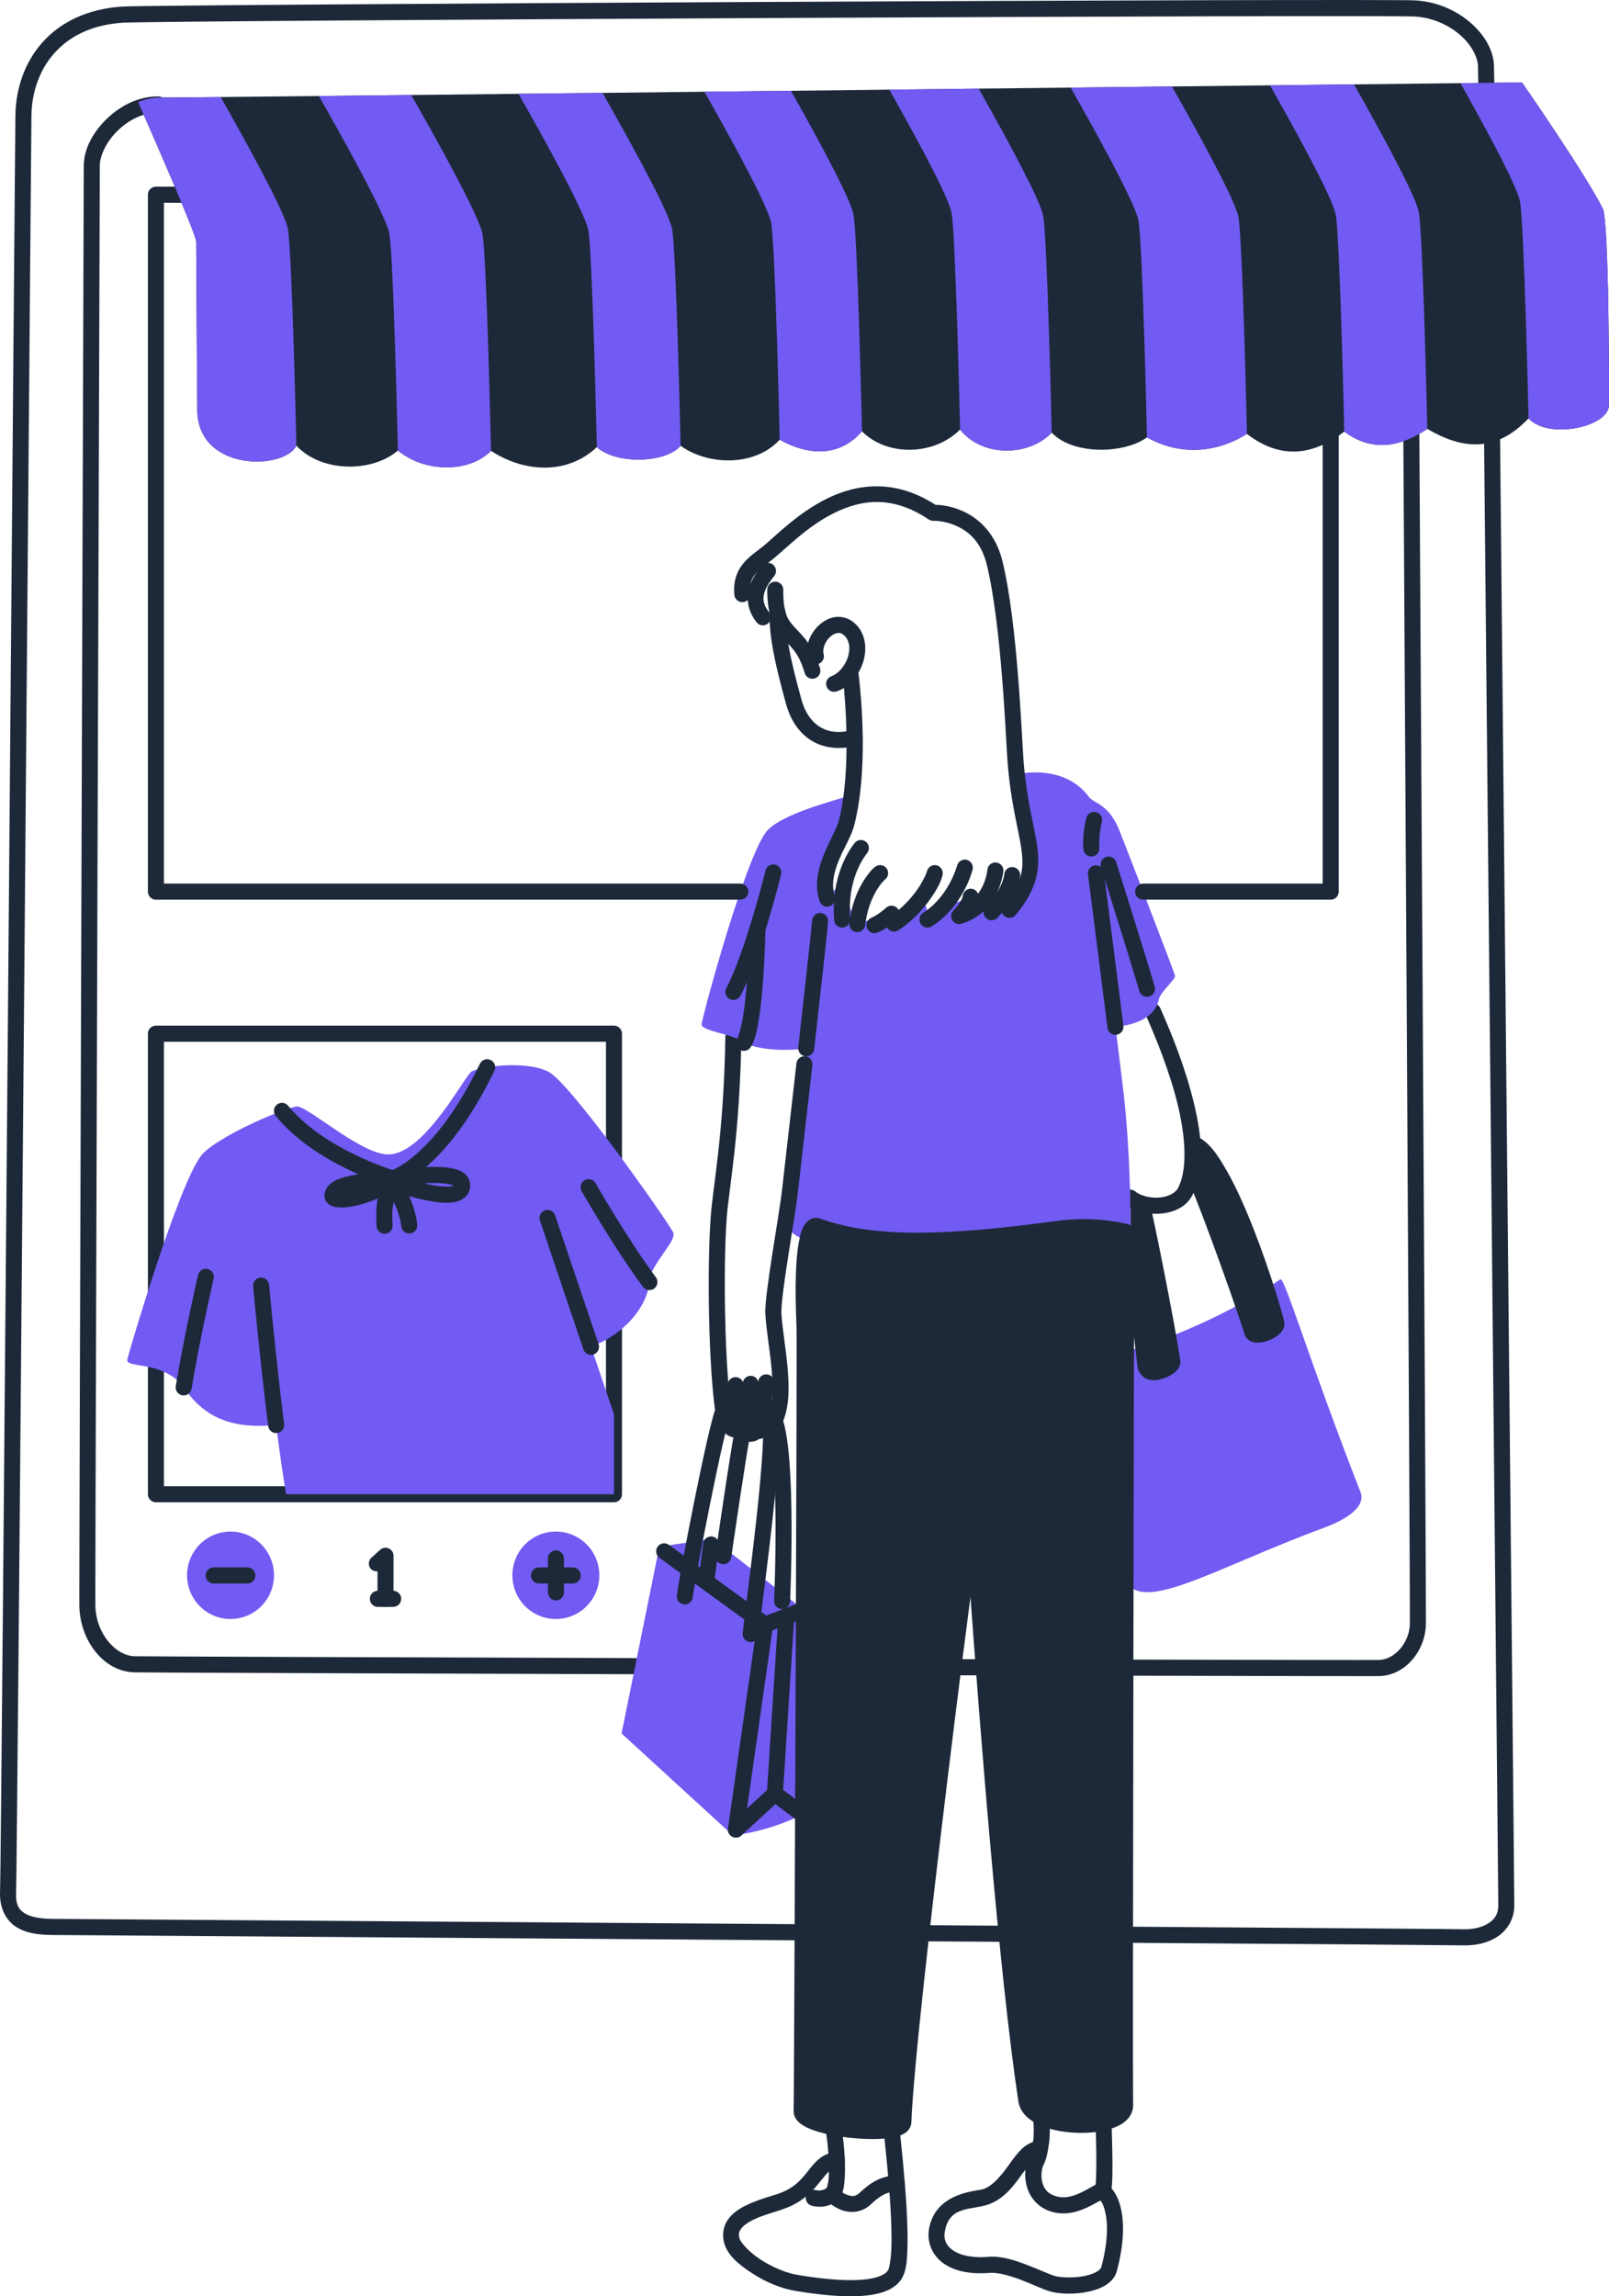 <svg width="143" height="204" viewBox="0 0 143 204" fill="none" xmlns="http://www.w3.org/2000/svg">
<g clip-path="url(#clip0_230_1863)">
<mask id="mask0_230_1863" style="mask-type:luminance" maskUnits="userSpaceOnUse" x="-6" y="-1528" width="408" height="2163">
<path d="M401.398 634.849L401.398 -1527.87H-5.191L-5.191 634.849H401.398Z" fill="white"/>
</mask>
<g mask="url(#mask0_230_1863)">
<path fill-rule="evenodd" clip-rule="evenodd" d="M112.535 114.484C112.96 114.216 113.38 113.939 113.793 113.654C114.157 113.403 116.398 121.014 120.913 132.548C121.392 133.784 119.857 134.921 117.668 135.728C107.994 139.288 101.483 143.456 100.029 140.375C100.042 132.762 100.055 125.562 100.066 120.042C100.358 119.993 100.89 119.843 101.601 119.612C101.714 120.553 101.789 121.212 101.809 121.377C101.946 122.497 104.288 121.542 104.197 120.948C104.106 120.372 103.982 119.632 103.836 118.808C105.726 118.075 108.077 117.032 110.426 115.73C110.771 116.73 111.072 117.628 111.3 118.34C111.497 118.956 113.558 118.2 113.43 117.544C113.372 117.248 113.044 116.073 112.535 114.484Z" fill="#715BF2"/>
</g>
<path d="M14.09 8.566C12.333 8.539 10.698 9.39 9.488 10.558C8.278 11.727 7.445 13.229 7.445 14.733C7.445 15.359 7.339 47.058 7.237 78.689C7.186 94.505 7.136 110.322 7.1 122.272C7.083 128.248 7.068 133.257 7.06 136.817C7.055 138.597 7.052 140.014 7.051 141.009C7.05 142.004 7.048 142.526 7.052 142.681C7.12 145.823 9.276 148.531 11.967 148.571C12.213 148.576 13.576 148.584 15.963 148.595C18.354 148.606 21.716 148.62 25.78 148.635C33.909 148.666 44.848 148.703 56.45 148.736C56.639 148.736 56.82 148.662 56.954 148.528C57.088 148.394 57.163 148.212 57.164 148.022C57.164 147.832 57.09 147.65 56.957 147.515C56.824 147.381 56.643 147.305 56.454 147.305C44.853 147.272 33.914 147.234 25.785 147.203C21.721 147.189 18.36 147.174 15.97 147.163C13.58 147.151 12.109 147.142 11.994 147.14C11.992 147.14 11.99 147.14 11.988 147.14C10.292 147.114 8.53 145.143 8.476 142.65C8.475 142.627 8.474 142.005 8.475 141.011C8.477 140.017 8.48 138.6 8.484 136.82C8.493 133.261 8.507 128.252 8.525 122.277C8.56 110.326 8.61 94.51 8.661 78.694C8.764 47.063 8.87 15.505 8.87 14.733C8.87 13.796 9.482 12.549 10.475 11.591C11.467 10.632 12.794 9.978 14.069 9.997C14.257 10 14.44 9.927 14.575 9.795C14.711 9.663 14.789 9.482 14.791 9.292C14.793 9.198 14.776 9.105 14.741 9.017C14.707 8.93 14.655 8.85 14.59 8.783C14.525 8.715 14.447 8.661 14.362 8.624C14.276 8.587 14.184 8.567 14.09 8.566ZM125.406 34.064C125.312 34.064 125.22 34.083 125.134 34.12C125.047 34.156 124.969 34.209 124.904 34.276C124.838 34.343 124.786 34.422 124.751 34.51C124.715 34.596 124.697 34.69 124.698 34.784C124.698 34.784 124.862 61.904 125.019 89.163C125.097 102.793 125.174 116.458 125.228 126.785C125.255 131.949 125.276 136.278 125.288 139.351C125.295 140.887 125.299 142.11 125.301 142.965C125.302 143.392 125.302 143.728 125.302 143.965C125.302 144.201 125.297 144.388 125.3 144.344C125.221 145.966 123.972 147.394 122.604 147.47C122.62 147.47 122.402 147.473 122.093 147.473C121.781 147.473 121.339 147.475 120.779 147.475C119.657 147.475 118.06 147.475 116.069 147.47C112.085 147.463 106.521 147.451 100.018 147.435C99.924 147.434 99.831 147.453 99.745 147.488C99.658 147.524 99.58 147.577 99.513 147.643C99.447 147.709 99.394 147.788 99.359 147.875C99.323 147.962 99.304 148.055 99.304 148.149C99.303 148.243 99.322 148.336 99.357 148.423C99.393 148.51 99.445 148.589 99.511 148.656C99.577 148.722 99.655 148.775 99.742 148.811C99.828 148.847 99.921 148.866 100.014 148.866C106.518 148.883 112.082 148.895 116.066 148.901C118.059 148.905 119.656 148.906 120.779 148.906C121.34 148.906 121.783 148.906 122.098 148.905C122.413 148.905 122.558 148.905 122.672 148.9C122.675 148.9 122.677 148.9 122.679 148.9C124.917 148.777 126.611 146.713 126.722 144.414C126.728 144.3 126.726 144.207 126.726 143.967C126.726 143.728 126.726 143.391 126.725 142.962C126.724 142.105 126.719 140.882 126.713 139.345C126.7 136.271 126.679 131.942 126.652 126.778C126.599 116.45 126.522 102.785 126.443 89.155C126.286 61.895 126.122 34.775 126.122 34.775C126.122 34.681 126.103 34.589 126.067 34.502C126.03 34.415 125.977 34.337 125.911 34.27C125.844 34.204 125.765 34.152 125.679 34.117C125.592 34.081 125.499 34.063 125.406 34.064V34.064ZM84.723 147.403C84.535 147.403 84.353 147.479 84.22 147.613C84.086 147.747 84.011 147.929 84.011 148.119C84.011 148.309 84.086 148.491 84.22 148.625C84.353 148.76 84.535 148.835 84.723 148.835H87.427C87.521 148.835 87.613 148.816 87.7 148.781C87.786 148.745 87.865 148.692 87.931 148.625C87.997 148.559 88.05 148.48 88.085 148.393C88.121 148.306 88.14 148.213 88.14 148.119C88.14 148.025 88.121 147.932 88.085 147.845C88.05 147.758 87.997 147.679 87.931 147.613C87.865 147.546 87.786 147.494 87.7 147.458C87.613 147.422 87.521 147.403 87.427 147.403H84.723Z" fill="#1D2939"/>
<mask id="mask1_230_1863" style="mask-type:luminance" maskUnits="userSpaceOnUse" x="-6" y="-1528" width="408" height="2163">
<path d="M401.398 634.849L401.398 -1527.87H-5.191L-5.191 634.849H401.398Z" fill="white"/>
</mask>
<g mask="url(#mask1_230_1863)">
<path fill-rule="evenodd" clip-rule="evenodd" d="M71.379 161.152C68.376 162.734 65.141 163.064 65.141 163.064L55.243 154.001L58.599 137.409L63.317 136.7L71.449 143.027C71.428 148.91 71.404 155.204 71.379 161.152Z" fill="#715BF2"/>
</g>
<path d="M102.733 89.188C102.646 89.154 102.553 89.137 102.459 89.138C102.366 89.14 102.274 89.16 102.188 89.198C102.015 89.274 101.879 89.416 101.81 89.592C101.74 89.769 101.744 89.966 101.819 90.14C102.257 91.151 103.527 93.99 104.405 97.118C105.282 100.247 105.676 103.638 104.704 105.53C104.462 106.003 103.809 106.333 103 106.393C102.19 106.453 101.312 106.198 100.914 105.858C100.77 105.735 100.584 105.675 100.396 105.69C100.207 105.705 100.033 105.795 99.91 105.94C99.788 106.084 99.728 106.272 99.743 106.461C99.758 106.65 99.847 106.826 99.991 106.949C100.813 107.651 101.977 107.905 103.104 107.821C104.232 107.738 105.412 107.274 105.97 106.187C107.297 103.603 106.689 99.988 105.776 96.73C104.862 93.473 103.55 90.548 103.125 89.569C103.05 89.394 102.909 89.258 102.733 89.188Z" fill="#1D2939"/>
<path d="M65.188 91.424C64.999 91.421 64.817 91.493 64.681 91.626C64.546 91.758 64.468 91.939 64.465 92.128C64.327 100.863 63.355 105.338 63.16 108.17C62.831 112.938 62.978 121.006 63.548 125.294H63.548C63.62 125.827 63.762 126.41 64.097 126.921C64.264 127.176 64.492 127.421 64.811 127.577C65.13 127.733 65.533 127.769 65.903 127.669C66.085 127.619 66.24 127.499 66.334 127.334C66.428 127.169 66.454 126.974 66.404 126.791C66.38 126.7 66.338 126.615 66.281 126.541C66.224 126.466 66.153 126.404 66.072 126.357C65.99 126.31 65.901 126.28 65.808 126.268C65.715 126.256 65.621 126.262 65.531 126.286C65.446 126.31 65.455 126.3 65.434 126.29C65.413 126.28 65.355 126.237 65.286 126.132C65.148 125.922 65.013 125.493 64.96 125.103C64.417 121.021 64.262 112.892 64.581 108.268C64.76 105.669 65.75 100.983 65.889 92.15C65.891 92.056 65.874 91.962 65.839 91.875C65.805 91.787 65.754 91.708 65.689 91.64C65.624 91.573 65.546 91.519 65.46 91.481C65.374 91.444 65.282 91.424 65.188 91.422L65.188 91.424Z" fill="#1D2939"/>
<mask id="mask2_230_1863" style="mask-type:luminance" maskUnits="userSpaceOnUse" x="-6" y="-1528" width="408" height="2163">
<path d="M401.398 634.849L401.398 -1527.87H-5.191L-5.191 634.849H401.398Z" fill="white"/>
</mask>
<g mask="url(#mask2_230_1863)">
<path fill-rule="evenodd" clip-rule="evenodd" d="M75.698 70.621C75.587 71.487 75.435 72.332 75.232 73.125C74.836 74.677 72.693 77.266 73.51 79.831C73.51 79.831 74.187 78.798 75.063 78.515C75.063 78.515 75.558 81.436 76.192 82.094C76.192 82.094 77.81 81.403 78.593 81.693C79.018 81.392 79.311 81.107 79.311 81.107L79.374 82.094C80.433 81.443 81.321 80.512 81.964 79.638C81.964 79.638 82.548 80.805 82.427 81.693C83.062 81.293 83.587 80.808 84.017 80.304C84.726 80.424 86.275 79.668 86.275 79.668C86.153 80.615 85.242 81.378 85.242 81.378C86.807 80.92 87.617 79.826 88.032 78.89C88.307 79.599 88.128 81.042 88.128 81.042C89.013 80.108 89.47 79.292 89.706 78.706C89.86 79.138 89.716 80.83 89.716 80.83C92.989 76.906 91.078 75.371 90.365 68.793C90.365 68.793 94.523 67.747 96.778 70.8C97.228 71.41 98.483 71.36 99.462 73.716C99.73 74.361 104.358 86.341 104.43 86.674C104.501 87.009 103.131 88.101 102.994 88.78C102.69 90.291 101.09 91.05 99.135 91.219C99.458 93.786 99.735 96.022 99.865 97.159C100.514 102.799 100.5 109.567 100.5 109.567C100.5 109.567 100.355 109.52 100.088 109.454C99.191 109.23 96.914 108.786 94.085 109.169C84.831 110.419 77.84 110.838 72.649 108.93C72.334 108.813 71.99 109.096 71.748 110.21C70.082 109.722 69.797 108.645 69.797 108.645C69.977 107.505 70.128 106.514 70.2 105.895C70.6 102.421 71.151 97.577 71.651 93.135C69.425 93.454 66.799 93.211 65.641 92.367C64.977 91.883 62.355 91.561 62.355 91.028C62.355 90.494 66.386 75.624 68.239 73.738C69.681 72.268 73.863 71.21 75.698 70.621Z" fill="#715BF2"/>
</g>
<path d="M13.857 16.584C13.668 16.584 13.487 16.66 13.353 16.794C13.22 16.929 13.145 17.111 13.145 17.3V79.213C13.145 79.403 13.22 79.585 13.353 79.719C13.487 79.854 13.668 79.929 13.857 79.929H65.796C65.985 79.929 66.166 79.854 66.299 79.719C66.433 79.585 66.508 79.403 66.508 79.213C66.508 79.119 66.489 79.026 66.454 78.939C66.418 78.852 66.365 78.774 66.299 78.707C66.233 78.641 66.155 78.588 66.068 78.552C65.982 78.516 65.889 78.497 65.796 78.497H14.569V18.016H17.536C17.724 18.016 17.905 17.941 18.039 17.807C18.172 17.672 18.248 17.49 18.248 17.3C18.248 17.206 18.229 17.113 18.194 17.026C18.158 16.94 18.105 16.861 18.039 16.794C17.973 16.728 17.895 16.675 17.808 16.639C17.722 16.603 17.629 16.584 17.536 16.584H13.857ZM118.266 35.378C118.172 35.378 118.079 35.397 117.993 35.433C117.907 35.469 117.828 35.522 117.762 35.588C117.696 35.655 117.643 35.733 117.608 35.82C117.572 35.907 117.553 36 117.553 36.094V78.497H101.597C101.503 78.497 101.411 78.516 101.324 78.552C101.238 78.588 101.159 78.641 101.093 78.707C101.027 78.774 100.975 78.852 100.939 78.939C100.903 79.026 100.885 79.119 100.885 79.213C100.885 79.403 100.96 79.585 101.093 79.719C101.227 79.854 101.408 79.929 101.597 79.929H118.266C118.454 79.929 118.636 79.854 118.769 79.719C118.903 79.585 118.978 79.403 118.978 79.213V36.094C118.978 36 118.96 35.907 118.924 35.82C118.888 35.733 118.835 35.654 118.769 35.588C118.703 35.522 118.625 35.469 118.538 35.433C118.452 35.397 118.359 35.378 118.266 35.378Z" fill="#1D2939"/>
<path d="M120.293 0.001C117.051 -0.002 112.556 0.005 107.224 0.018C96.561 0.046 82.55 0.102 68.526 0.17C54.502 0.237 40.465 0.317 29.748 0.392C24.389 0.429 19.861 0.465 16.578 0.498C13.296 0.531 11.354 0.553 10.854 0.585C7.731 0.786 5.349 1.996 3.771 3.767C2.192 5.537 1.42 7.836 1.371 10.174C1.365 10.434 1.345 12.908 1.308 17.254C1.272 21.599 1.222 27.735 1.161 35.068C1.041 49.734 0.882 69.187 0.72 88.678C0.559 108.169 0.394 127.697 0.263 142.511C0.197 149.919 0.14 156.148 0.095 160.604C0.073 162.833 0.054 164.618 0.039 165.885C0.023 167.152 0.009 167.948 0.005 168.04C-0.061 169.503 0.527 170.609 1.437 171.187C2.346 171.764 3.449 171.885 4.527 171.902C4.531 171.902 4.535 171.902 4.539 171.902C4.593 171.902 6.856 171.917 10.605 171.944C14.354 171.971 19.647 172.009 25.94 172.055C38.524 172.145 55.106 172.265 71.329 172.38C71.518 172.381 71.699 172.307 71.834 172.174C71.968 172.041 72.045 171.859 72.046 171.669C72.047 171.575 72.029 171.482 71.994 171.395C71.959 171.308 71.907 171.229 71.841 171.162C71.775 171.095 71.697 171.041 71.611 171.005C71.525 170.968 71.432 170.949 71.339 170.948C55.116 170.833 38.534 170.713 25.95 170.623C19.657 170.577 14.364 170.539 10.615 170.513C6.873 170.486 4.736 170.471 4.55 170.471C3.582 170.456 2.716 170.305 2.197 169.976C1.678 169.647 1.378 169.212 1.428 168.105C1.438 167.878 1.447 167.171 1.463 165.902C1.478 164.633 1.497 162.847 1.519 160.618C1.564 156.161 1.622 149.931 1.687 142.524C1.818 127.709 1.983 108.181 2.144 88.69C2.306 69.199 2.465 49.746 2.586 35.08C2.646 27.747 2.696 21.61 2.733 17.265C2.769 12.92 2.793 10.284 2.795 10.204C2.838 8.162 3.508 6.206 4.831 4.722C6.155 3.238 8.134 2.194 10.945 2.014C10.945 2.014 10.945 2.014 10.945 2.014C11.187 1.998 13.312 1.962 16.592 1.93C19.872 1.897 24.4 1.861 29.758 1.823C40.473 1.749 54.51 1.669 68.534 1.601C82.557 1.533 96.566 1.478 107.228 1.45C112.558 1.436 117.052 1.43 120.292 1.432C121.911 1.434 123.217 1.437 124.156 1.443C125.095 1.45 125.725 1.464 125.784 1.468C125.784 1.468 125.785 1.468 125.785 1.468C127.401 1.586 128.809 2.259 129.802 3.137C130.796 4.014 131.341 5.092 131.354 5.909C131.368 6.73 131.428 10.27 131.428 10.27C131.43 10.364 131.45 10.457 131.487 10.543C131.524 10.63 131.578 10.708 131.646 10.773C131.713 10.838 131.792 10.89 131.879 10.924C131.966 10.959 132.059 10.976 132.153 10.974C132.342 10.971 132.521 10.892 132.653 10.756C132.784 10.619 132.856 10.436 132.853 10.246C132.853 10.246 132.792 6.705 132.778 5.885C132.755 4.503 131.964 3.14 130.742 2.061C129.521 0.982 127.832 0.182 125.888 0.04H125.888C125.63 0.021 125.109 0.018 124.166 0.012C123.222 0.006 121.914 0.002 120.293 0.001ZM132.562 34.227C132.469 34.228 132.376 34.247 132.29 34.284C132.204 34.321 132.126 34.374 132.061 34.441C131.995 34.509 131.944 34.588 131.909 34.675C131.874 34.763 131.856 34.856 131.857 34.95C131.857 34.95 132.183 68.261 132.508 101.708C132.671 118.432 132.834 135.189 132.956 147.834C133.017 154.156 133.068 159.451 133.104 163.198C133.139 166.945 133.16 169.212 133.16 169.276C133.16 170.044 132.848 170.498 132.296 170.859C131.744 171.219 130.924 171.416 130.091 171.394C129.694 171.383 126.493 171.357 121.164 171.316C115.835 171.274 108.462 171.221 99.989 171.163C99.895 171.162 99.803 171.18 99.716 171.216C99.629 171.251 99.55 171.303 99.484 171.369C99.417 171.435 99.364 171.514 99.328 171.601C99.291 171.687 99.272 171.78 99.272 171.874C99.271 171.968 99.289 172.062 99.324 172.149C99.359 172.236 99.411 172.315 99.477 172.382C99.543 172.449 99.621 172.502 99.707 172.539C99.793 172.575 99.886 172.594 99.979 172.595C108.452 172.653 115.824 172.706 121.153 172.747C126.481 172.789 129.85 172.82 130.051 172.825C130.052 172.825 130.052 172.825 130.052 172.825C131.119 172.853 132.199 172.629 133.072 172.059C133.945 171.489 134.584 170.501 134.584 169.276C134.584 169.068 134.564 166.932 134.528 163.185C134.492 159.437 134.442 154.143 134.381 147.82C134.258 135.176 134.095 118.418 133.933 101.694C133.607 68.247 133.281 34.936 133.281 34.936C133.28 34.842 133.261 34.749 133.225 34.662C133.188 34.576 133.135 34.497 133.068 34.431C133.001 34.366 132.922 34.314 132.835 34.279C132.749 34.243 132.656 34.226 132.562 34.227ZM81.885 171.031C81.792 171.031 81.699 171.049 81.612 171.084C81.526 171.119 81.447 171.172 81.38 171.238C81.314 171.304 81.261 171.382 81.225 171.469C81.188 171.556 81.169 171.649 81.169 171.743C81.168 171.837 81.186 171.93 81.221 172.017C81.256 172.104 81.308 172.183 81.374 172.25C81.44 172.317 81.518 172.37 81.604 172.407C81.69 172.443 81.783 172.462 81.876 172.463C84.446 172.479 86.981 172.496 89.463 172.512C89.557 172.513 89.65 172.495 89.736 172.46C89.823 172.424 89.902 172.372 89.968 172.306C90.035 172.24 90.088 172.161 90.124 172.075C90.16 171.988 90.179 171.895 90.18 171.801C90.181 171.707 90.163 171.614 90.128 171.527C90.092 171.44 90.04 171.36 89.975 171.294C89.909 171.227 89.831 171.174 89.745 171.137C89.659 171.1 89.566 171.081 89.472 171.081C86.99 171.064 84.455 171.048 81.885 171.031Z" fill="#1D2939"/>
<mask id="mask3_230_1863" style="mask-type:luminance" maskUnits="userSpaceOnUse" x="-6" y="-1528" width="408" height="2163">
<path d="M401.398 634.849L401.398 -1527.87H-5.191L-5.191 634.849H401.398Z" fill="white"/>
</mask>
<g mask="url(#mask3_230_1863)">
<path fill-rule="evenodd" clip-rule="evenodd" d="M125.681 38.791C123.401 39.929 121.337 39.746 119.472 38.339C116.46 40.671 113.581 40.672 110.823 38.55C107.934 40.367 104.675 40.399 101.937 38.856C99.909 40.33 95.385 40.448 93.469 38.435C91.488 40.537 87.345 40.675 85.325 38.164C82.946 40.545 78.756 40.513 76.611 38.318C74.585 40.653 71.781 40.466 69.294 39.061C67.109 41.468 62.94 41.371 60.49 39.603C59.165 41.157 54.754 41.28 53.044 39.723C50.493 42.132 46.724 42.055 43.639 40.051C41.724 42.012 37.762 42.019 35.362 40.022C33.179 41.928 28.704 42.07 26.343 39.603C25.216 41.781 17.621 41.9 17.532 36.472C17.519 35.667 17.438 22.295 17.438 21.48C17.438 20.865 13.979 12.935 12.278 9.069C12.918 8.804 13.597 8.656 14.284 8.666C14.501 8.669 16.414 8.652 19.612 8.621C21.909 8.596 24.869 8.567 28.34 8.529C30.832 8.502 33.587 8.473 36.549 8.44C39.535 8.407 42.732 8.372 46.081 8.334C48.498 8.308 50.994 8.28 53.548 8.252C56.501 8.219 59.53 8.184 62.603 8.15C65.143 8.122 67.713 8.092 70.293 8.064C73.204 8.031 76.128 7.998 79.039 7.965C81.703 7.936 84.357 7.904 86.978 7.875C89.747 7.843 92.481 7.814 95.155 7.782C98.248 7.748 101.262 7.713 104.156 7.68C107.207 7.646 110.125 7.613 112.868 7.581C115.538 7.55 118.041 7.522 120.336 7.496C124.114 7.453 127.328 7.415 129.796 7.387C133.273 7.347 135.267 7.324 135.267 7.324C135.267 7.324 140.92 15.461 142.45 18.535C143.006 19.654 143.02 35.057 142.992 36.026C142.935 37.937 137.605 39.084 135.848 37.171C132.886 40.293 129.878 39.88 126.853 38.102C126.456 38.369 126.065 38.598 125.681 38.791Z" fill="#1D2939"/>
</g>
<path d="M13.857 91.117C13.668 91.118 13.487 91.193 13.353 91.327C13.22 91.461 13.145 91.643 13.145 91.833V132.748C13.145 132.938 13.22 133.12 13.353 133.254C13.487 133.388 13.668 133.464 13.857 133.464H54.567C54.756 133.464 54.937 133.388 55.07 133.254C55.204 133.12 55.279 132.938 55.279 132.748V91.833C55.279 91.643 55.204 91.461 55.07 91.327C54.937 91.193 54.756 91.118 54.567 91.117H13.857ZM14.569 92.549H53.855V132.032H14.569V92.549Z" fill="#1D2939"/>
<mask id="mask4_230_1863" style="mask-type:luminance" maskUnits="userSpaceOnUse" x="-6" y="-1528" width="408" height="2163">
<path d="M401.398 634.849L401.398 -1527.87H-5.191L-5.191 634.849H401.398Z" fill="white"/>
</mask>
<g mask="url(#mask4_230_1863)">
<path fill-rule="evenodd" clip-rule="evenodd" d="M13.857 121.607C12.464 121.195 11.202 121.278 11.31 120.783C11.398 120.388 12.511 116.592 13.857 112.537C15.248 108.346 16.888 103.886 17.904 102.635C19.295 100.925 25.859 98.17 26.486 98.303C27.72 98.566 32.351 102.739 34.675 102.556C37.874 102.304 41.342 95.504 41.914 95.191C42.754 94.731 46.791 94.188 48.768 95.226C49.709 95.72 52.19 98.806 54.566 101.988C57.19 105.501 59.686 109.132 59.842 109.523C60.138 110.269 57.813 112.359 57.728 113.772C57.615 115.636 56.235 117.435 54.566 118.589C53.908 119.043 53.204 119.396 52.515 119.613C53.231 121.722 53.947 123.832 54.566 125.644V132.746H25.426C25.119 130.933 24.82 128.791 24.544 126.6C20.803 126.946 18.288 126.089 16.376 123.321C15.703 122.349 14.753 121.887 13.857 121.607Z" fill="#715BF2"/>
</g>
<path d="M74.703 54.809C74.557 54.795 74.413 54.797 74.273 54.814C73.712 54.881 73.22 55.152 72.822 55.512C72.025 56.232 71.499 57.364 71.831 58.499C71.885 58.681 72.008 58.835 72.173 58.925C72.339 59.017 72.534 59.038 72.715 58.984C72.805 58.958 72.889 58.914 72.962 58.855C73.034 58.796 73.095 58.723 73.14 58.64C73.184 58.557 73.213 58.467 73.223 58.373C73.233 58.28 73.224 58.185 73.198 58.095C73.074 57.674 73.327 56.98 73.774 56.577C73.998 56.375 74.244 56.259 74.441 56.235C74.638 56.212 74.791 56.24 75.005 56.43C75.503 56.871 75.599 57.594 75.356 58.375C75.112 59.156 74.504 59.86 73.899 60.071C73.721 60.133 73.574 60.263 73.492 60.434C73.409 60.605 73.397 60.802 73.459 60.981C73.521 61.16 73.651 61.308 73.821 61.391C73.991 61.474 74.186 61.486 74.365 61.423C75.537 61.016 76.354 59.961 76.715 58.803C77.076 57.645 76.955 56.25 75.947 55.356C75.581 55.031 75.138 54.85 74.703 54.809V54.809Z" fill="#1D2939"/>
<path d="M68.904 51.671C68.715 51.67 68.534 51.745 68.4 51.879C68.266 52.012 68.19 52.194 68.189 52.384C68.18 54.771 68.86 55.918 69.597 56.721C70.334 57.523 70.992 57.986 71.517 59.788C71.543 59.879 71.587 59.963 71.645 60.036C71.704 60.109 71.776 60.17 71.858 60.216C71.941 60.261 72.031 60.289 72.124 60.299C72.217 60.309 72.311 60.301 72.4 60.275C72.49 60.248 72.574 60.204 72.647 60.145C72.72 60.087 72.78 60.014 72.825 59.931C72.87 59.849 72.898 59.758 72.909 59.665C72.919 59.571 72.91 59.477 72.884 59.386C72.278 57.306 71.278 56.44 70.644 55.749C70.009 55.059 69.605 54.547 69.614 52.39C69.614 52.296 69.596 52.203 69.561 52.116C69.525 52.029 69.473 51.95 69.407 51.883C69.341 51.816 69.263 51.763 69.177 51.727C69.09 51.69 68.998 51.672 68.904 51.671Z" fill="#1D2939"/>
<path d="M68.169 50.011C67.982 50.034 67.811 50.13 67.695 50.28C67.421 50.631 66.872 51.28 66.596 52.164C66.321 53.047 66.396 54.221 67.243 55.288C67.361 55.437 67.532 55.532 67.72 55.553C67.908 55.575 68.096 55.52 68.244 55.402C68.391 55.283 68.486 55.111 68.507 54.922C68.528 54.734 68.474 54.544 68.356 54.396C67.768 53.654 67.787 53.133 67.955 52.592C68.124 52.05 68.52 51.543 68.816 51.162C68.874 51.088 68.916 51.004 68.942 50.913C68.967 50.822 68.974 50.728 68.962 50.635C68.951 50.541 68.921 50.451 68.876 50.369C68.829 50.287 68.768 50.215 68.694 50.157C68.546 50.04 68.357 49.988 68.169 50.011Z" fill="#1D2939"/>
<path d="M78.061 43.205C76.401 43.178 74.862 43.622 73.522 44.281C70.843 45.599 68.814 47.736 67.811 48.542H67.81C67.253 48.99 66.588 49.413 66.045 50.073C65.501 50.733 65.146 51.669 65.265 52.852C65.274 52.946 65.302 53.036 65.346 53.119C65.39 53.202 65.45 53.275 65.523 53.335C65.595 53.394 65.678 53.439 65.768 53.466C65.858 53.493 65.952 53.502 66.045 53.493C66.138 53.483 66.228 53.456 66.31 53.411C66.393 53.367 66.466 53.306 66.525 53.234C66.584 53.161 66.629 53.077 66.655 52.987C66.682 52.897 66.692 52.803 66.682 52.709C66.595 51.842 66.789 51.415 67.142 50.986C67.495 50.557 68.073 50.165 68.7 49.661H68.7C69.901 48.696 71.764 46.74 74.148 45.567C76.532 44.394 79.288 43.964 82.534 46.147C82.659 46.231 82.808 46.274 82.958 46.268C82.958 46.268 83.881 46.233 84.95 46.7C86.02 47.166 87.181 48.064 87.698 50.157C88.344 52.769 88.776 56.663 89.055 60.121C89.334 63.578 89.463 66.583 89.54 67.599C89.834 71.493 90.581 73.853 90.795 75.584C91.008 77.314 90.828 78.383 89.17 80.37C89.11 80.442 89.065 80.525 89.036 80.615C89.008 80.704 88.998 80.799 89.006 80.892C89.014 80.986 89.041 81.077 89.084 81.161C89.127 81.244 89.186 81.318 89.258 81.379C89.33 81.439 89.413 81.485 89.502 81.513C89.591 81.541 89.685 81.551 89.778 81.543C89.871 81.535 89.962 81.508 90.045 81.465C90.128 81.421 90.201 81.362 90.261 81.29C92.075 79.117 92.45 77.367 92.208 75.407C91.966 73.447 91.244 71.245 90.96 67.49C90.89 66.57 90.756 63.494 90.475 60.005C90.193 56.517 89.769 52.599 89.081 49.812C88.461 47.304 86.893 45.986 85.517 45.386C84.352 44.879 83.444 44.853 83.145 44.853C81.385 43.714 79.666 43.232 78.061 43.206L78.061 43.205Z" fill="#1D2939"/>
<path d="M75.465 58.877C75.372 58.889 75.282 58.919 75.201 58.966C75.12 59.013 75.049 59.075 74.992 59.149C74.934 59.224 74.892 59.309 74.868 59.399C74.843 59.49 74.836 59.585 74.848 59.678C75.129 61.896 75.698 68.429 74.543 72.947C74.398 73.515 73.77 74.594 73.259 75.822C72.749 77.05 72.347 78.527 72.831 80.049C72.889 80.23 73.016 80.381 73.183 80.468C73.351 80.555 73.547 80.571 73.727 80.513C73.816 80.484 73.898 80.439 73.97 80.378C74.041 80.317 74.1 80.243 74.143 80.159C74.186 80.076 74.212 79.984 74.219 79.891C74.227 79.797 74.216 79.703 74.188 79.613C73.856 78.57 74.118 77.47 74.573 76.374C75.029 75.279 75.671 74.287 75.922 73.303C77.185 68.366 76.554 61.81 76.261 59.497C76.237 59.309 76.14 59.138 75.991 59.021C75.841 58.905 75.652 58.853 75.465 58.877Z" fill="#1D2939"/>
<path d="M76.421 74.628C76.234 74.652 76.064 74.75 75.948 74.9C74.939 76.21 73.909 78.478 74.13 81.742C74.136 81.835 74.161 81.927 74.202 82.011C74.244 82.096 74.301 82.171 74.372 82.233C74.442 82.294 74.524 82.342 74.613 82.372C74.701 82.402 74.795 82.414 74.888 82.407C75.077 82.394 75.252 82.307 75.377 82.164C75.501 82.021 75.563 81.834 75.551 81.645C75.353 78.723 76.261 76.832 77.074 75.776C77.132 75.702 77.174 75.617 77.198 75.526C77.223 75.436 77.23 75.341 77.218 75.248C77.206 75.154 77.176 75.064 77.129 74.983C77.083 74.901 77.021 74.829 76.947 74.772C76.873 74.714 76.789 74.672 76.698 74.647C76.608 74.623 76.514 74.616 76.421 74.628Z" fill="#1D2939"/>
<path d="M78.35 76.867C78.258 76.85 78.164 76.851 78.073 76.87C77.981 76.89 77.894 76.927 77.817 76.98C77.612 77.121 77.477 77.271 77.269 77.523C77.062 77.775 76.825 78.109 76.588 78.526C76.116 79.361 75.65 80.533 75.484 82.014C75.463 82.202 75.517 82.392 75.635 82.54C75.753 82.689 75.924 82.784 76.112 82.805C76.3 82.826 76.488 82.772 76.636 82.653C76.784 82.535 76.878 82.362 76.899 82.174C77.041 80.906 77.438 79.921 77.826 79.234C78.021 78.89 78.213 78.622 78.367 78.436C78.52 78.249 78.675 78.125 78.622 78.161C78.778 78.054 78.885 77.889 78.92 77.702C78.954 77.516 78.914 77.323 78.807 77.166C78.754 77.089 78.687 77.022 78.608 76.971C78.53 76.92 78.442 76.884 78.35 76.867Z" fill="#1D2939"/>
<path d="M83.231 76.871C83.139 76.851 83.045 76.849 82.953 76.865C82.861 76.882 82.773 76.916 82.694 76.967C82.615 77.017 82.547 77.083 82.493 77.16C82.439 77.237 82.401 77.324 82.381 77.416C82.338 77.615 81.966 78.44 81.367 79.245C80.961 79.792 80.444 80.355 79.864 80.844C79.817 80.753 79.751 80.673 79.671 80.61C79.59 80.546 79.497 80.501 79.397 80.477C79.298 80.453 79.195 80.451 79.094 80.471C78.994 80.491 78.899 80.532 78.816 80.592C78.816 80.592 78.099 81.257 77.443 81.534C77.357 81.57 77.279 81.624 77.213 81.69C77.147 81.757 77.095 81.836 77.06 81.924C77.025 82.01 77.007 82.104 77.007 82.198C77.008 82.292 77.027 82.385 77.063 82.471C77.136 82.646 77.275 82.785 77.45 82.857C77.625 82.928 77.821 82.927 77.995 82.854C78.304 82.724 78.579 82.561 78.83 82.395C78.916 82.553 79.058 82.672 79.228 82.73C79.398 82.787 79.583 82.778 79.746 82.704C80.896 81.997 81.825 81.021 82.508 80.102C83.191 79.183 83.626 78.39 83.772 77.725C83.792 77.633 83.794 77.538 83.778 77.446C83.762 77.353 83.728 77.265 83.677 77.186C83.627 77.106 83.562 77.038 83.485 76.984C83.409 76.93 83.322 76.892 83.231 76.871Z" fill="#1D2939"/>
<path d="M85.925 76.389C85.835 76.366 85.74 76.361 85.648 76.374C85.555 76.388 85.466 76.419 85.386 76.467C85.305 76.515 85.235 76.579 85.179 76.654C85.123 76.729 85.082 76.815 85.059 76.906C85.059 76.906 84.329 79.651 82.049 81.086C81.969 81.136 81.901 81.201 81.846 81.278C81.792 81.354 81.753 81.441 81.733 81.533C81.712 81.624 81.709 81.719 81.724 81.812C81.74 81.905 81.773 81.993 81.823 82.073C81.873 82.153 81.937 82.222 82.013 82.276C82.09 82.331 82.176 82.37 82.267 82.391C82.358 82.412 82.453 82.415 82.545 82.399C82.637 82.384 82.725 82.35 82.805 82.3C85.651 80.509 86.44 77.26 86.44 77.26C86.463 77.168 86.468 77.074 86.454 76.981C86.441 76.888 86.41 76.798 86.362 76.717C86.314 76.636 86.251 76.566 86.176 76.51C86.101 76.453 86.016 76.412 85.925 76.389Z" fill="#1D2939"/>
<path d="M88.517 76.62C88.424 76.613 88.33 76.624 88.241 76.653C88.152 76.682 88.07 76.729 87.999 76.79C87.928 76.851 87.869 76.926 87.827 77.01C87.785 77.093 87.759 77.185 87.752 77.279C87.752 77.279 87.669 78.404 86.921 79.397C86.875 79.282 86.799 79.181 86.702 79.104C86.604 79.027 86.489 78.977 86.366 78.958C86.273 78.946 86.179 78.953 86.089 78.977C85.998 79.002 85.914 79.044 85.84 79.102C85.766 79.159 85.704 79.231 85.657 79.312C85.611 79.394 85.58 79.484 85.569 79.577C85.499 80.123 84.786 80.829 84.786 80.829C84.661 80.934 84.575 81.079 84.543 81.241C84.512 81.402 84.536 81.569 84.613 81.715C84.69 81.86 84.814 81.974 84.965 82.038C85.116 82.102 85.284 82.112 85.441 82.066C88.854 81.069 89.172 77.389 89.172 77.389C89.18 77.295 89.168 77.201 89.139 77.111C89.11 77.022 89.064 76.939 89.003 76.868C88.942 76.796 88.868 76.738 88.784 76.695C88.701 76.653 88.61 76.627 88.517 76.62Z" fill="#1D2939"/>
<path d="M89.975 77.029C89.881 77.027 89.788 77.043 89.701 77.077C89.614 77.111 89.534 77.161 89.466 77.226C89.398 77.291 89.344 77.368 89.306 77.454C89.268 77.54 89.247 77.633 89.245 77.727C89.245 77.727 89.252 77.916 89.053 78.419C88.854 78.921 88.45 79.665 87.612 80.549C87.548 80.617 87.497 80.697 87.464 80.785C87.43 80.873 87.414 80.966 87.416 81.06C87.419 81.154 87.439 81.247 87.477 81.333C87.515 81.419 87.57 81.496 87.637 81.561C87.705 81.626 87.785 81.677 87.872 81.71C87.959 81.744 88.052 81.76 88.146 81.758C88.239 81.756 88.332 81.735 88.417 81.697C88.502 81.659 88.58 81.604 88.644 81.536C89.599 80.527 90.109 79.622 90.376 78.949C90.643 78.276 90.669 77.764 90.669 77.764C90.671 77.67 90.655 77.576 90.621 77.488C90.588 77.4 90.537 77.32 90.473 77.252C90.409 77.184 90.331 77.129 90.246 77.091C90.16 77.053 90.068 77.032 89.975 77.029Z" fill="#1D2939"/>
<path d="M69.086 53.635C68.897 53.636 68.716 53.712 68.583 53.846C68.45 53.981 68.376 54.164 68.376 54.353C68.385 56.672 68.836 58.831 69.864 62.557H69.865C70.226 63.866 70.927 65.014 72.006 65.724C73.085 66.434 74.512 66.655 76.13 66.246C76.22 66.223 76.306 66.182 76.381 66.126C76.456 66.07 76.519 66 76.567 65.919C76.615 65.838 76.647 65.749 76.661 65.656C76.674 65.563 76.669 65.468 76.647 65.377C76.601 65.193 76.484 65.035 76.322 64.937C76.159 64.84 75.965 64.811 75.782 64.858C74.461 65.192 73.512 65.003 72.787 64.526C72.061 64.049 71.529 63.232 71.237 62.174C70.218 58.481 69.809 56.484 69.801 54.348C69.8 54.254 69.782 54.161 69.746 54.074C69.71 53.987 69.657 53.909 69.59 53.843C69.524 53.776 69.445 53.724 69.359 53.688C69.272 53.653 69.18 53.634 69.086 53.635L69.086 53.635Z" fill="#1D2939"/>
<mask id="mask5_230_1863" style="mask-type:luminance" maskUnits="userSpaceOnUse" x="-6" y="-1528" width="408" height="2163">
<path d="M401.398 634.849L401.398 -1527.87H-5.191L-5.191 634.849H401.398Z" fill="white"/>
</mask>
<g mask="url(#mask5_230_1863)">
<path fill-rule="evenodd" clip-rule="evenodd" d="M125.681 38.791C123.401 39.929 121.337 39.746 119.472 38.339C119.472 38.339 119.077 20.755 118.703 19.021C118.343 17.351 114.716 10.832 112.868 7.581C115.538 7.55 118.041 7.522 120.336 7.496C122.208 10.794 125.73 17.138 126.084 18.782C126.458 20.516 126.853 38.102 126.853 38.102C126.456 38.369 126.065 38.598 125.681 38.791ZM135.848 37.171C135.848 37.171 135.453 19.587 135.079 17.852C134.752 16.336 131.732 10.824 129.796 7.387C133.273 7.347 135.267 7.324 135.267 7.324C135.267 7.324 140.92 15.461 142.45 18.535C143.006 19.654 143.02 35.057 142.992 36.026C142.935 37.937 137.605 39.084 135.848 37.171ZM104.156 7.68C105.983 10.892 109.69 17.542 110.055 19.23C110.428 20.966 110.823 38.55 110.823 38.55C107.934 40.367 104.675 40.399 101.937 38.856C101.937 38.856 101.543 21.272 101.169 19.537C100.797 17.81 96.935 10.908 95.155 7.782C98.248 7.748 101.262 7.713 104.156 7.68ZM86.978 7.875C88.856 11.186 92.347 17.479 92.7 19.117C93.074 20.85 93.469 38.435 93.469 38.435C91.488 40.537 87.345 40.675 85.325 38.164C85.325 38.164 84.93 20.58 84.557 18.845C84.216 17.267 80.955 11.353 79.039 7.965C81.703 7.936 84.357 7.904 86.978 7.875ZM70.293 8.064C72.205 11.444 75.5 17.41 75.842 18.998C76.216 20.733 76.611 38.318 76.611 38.318C74.585 40.653 71.781 40.466 69.294 39.061C69.294 39.061 68.899 21.476 68.525 19.743C68.159 18.046 64.422 11.346 62.603 8.15C65.143 8.122 67.713 8.092 70.293 8.064ZM53.548 8.252C55.246 11.224 59.338 18.506 59.721 20.285C60.095 22.018 60.49 39.603 60.49 39.603C59.165 41.157 54.754 41.28 53.044 39.723C53.044 39.723 52.648 22.139 52.275 20.404C51.89 18.618 47.766 11.284 46.081 8.334C48.498 8.308 50.994 8.28 53.548 8.252ZM36.549 8.44C38.143 11.223 42.475 18.898 42.87 20.732C43.244 22.467 43.639 40.051 43.639 40.051C41.724 42.012 37.762 42.019 35.362 40.022C35.362 40.022 34.967 22.437 34.593 20.702C34.204 18.895 29.985 11.406 28.34 8.529C30.832 8.502 33.587 8.473 36.549 8.44ZM19.612 8.621C21.414 11.786 25.206 18.575 25.575 20.285C25.948 22.018 26.343 39.603 26.343 39.603C25.216 41.781 17.621 41.9 17.532 36.472C17.519 35.667 17.438 22.295 17.438 21.48C17.438 20.865 13.979 12.935 12.278 9.069C12.918 8.804 13.597 8.656 14.284 8.666C14.501 8.669 16.414 8.652 19.612 8.621Z" fill="#715BF2"/>
</g>
<path d="M43.063 94.139C42.885 94.201 42.738 94.332 42.656 94.503C40.583 98.798 38.533 101.188 37.034 102.499C36.285 103.154 35.673 103.54 35.26 103.76C34.974 103.912 34.935 103.914 34.859 103.94C31.185 102.692 27.638 100.709 25.608 98.234C25.549 98.161 25.476 98.101 25.393 98.057C25.31 98.013 25.22 97.986 25.127 97.977C25.034 97.968 24.94 97.977 24.85 98.005C24.761 98.032 24.678 98.077 24.605 98.137C24.46 98.258 24.368 98.432 24.35 98.621C24.332 98.81 24.389 98.998 24.509 99.144C26.86 102.011 30.718 104.091 34.647 105.39C34.78 105.434 34.923 105.437 35.058 105.4C35.058 105.4 35.418 105.296 35.927 105.025C36.435 104.754 37.139 104.305 37.97 103.579C39.63 102.126 41.794 99.569 43.937 95.128C44.02 94.957 44.031 94.76 43.969 94.581C43.907 94.401 43.777 94.254 43.607 94.171C43.437 94.088 43.242 94.077 43.063 94.139Z" fill="#1D2939"/>
<path d="M38.167 103.669C36.512 103.711 34.868 103.986 34.798 103.997C33.529 104.113 32.168 104.227 31.071 104.467C30.521 104.587 30.037 104.729 29.62 104.979C29.203 105.229 28.791 105.729 28.838 106.316C28.864 106.637 29.086 106.905 29.282 107.031C29.477 107.156 29.663 107.205 29.857 107.237C30.245 107.302 30.684 107.282 31.212 107.195C32.201 107.031 33.493 106.596 34.958 105.805C35.328 105.939 36.352 106.301 37.634 106.585C38.404 106.756 39.194 106.884 39.912 106.848C40.271 106.83 40.617 106.775 40.949 106.615C41.281 106.455 41.604 106.141 41.729 105.736C41.858 105.32 41.773 104.799 41.505 104.473C41.238 104.147 40.895 103.995 40.544 103.889C39.843 103.675 39.013 103.648 38.167 103.669ZM38.203 105.101C38.977 105.082 39.73 105.137 40.131 105.259C40.248 105.294 40.249 105.306 40.292 105.332C40.209 105.366 40.063 105.407 39.842 105.418C39.36 105.442 38.646 105.344 37.941 105.188C37.873 105.172 37.823 105.152 37.755 105.136C37.914 105.128 38.044 105.105 38.203 105.101Z" fill="#1D2939"/>
<path d="M34.935 104.315C34.823 104.31 34.711 104.331 34.609 104.378C34.506 104.425 34.416 104.495 34.346 104.583C33.676 105.428 33.516 106.513 33.458 107.389C33.399 108.265 33.478 108.974 33.478 108.974C33.499 109.163 33.593 109.335 33.74 109.454C33.888 109.573 34.076 109.628 34.264 109.607C34.452 109.586 34.623 109.491 34.742 109.343C34.86 109.195 34.914 109.006 34.894 108.817C34.894 108.817 34.829 108.225 34.879 107.484C34.895 107.245 34.951 107.002 34.998 106.758C35.288 107.403 35.581 108.185 35.665 108.947C35.686 109.135 35.781 109.308 35.928 109.426C36.076 109.545 36.264 109.6 36.452 109.579C36.64 109.558 36.811 109.462 36.929 109.314C37.047 109.166 37.102 108.977 37.081 108.788C36.838 106.607 35.498 104.635 35.498 104.635C35.435 104.541 35.352 104.463 35.255 104.407C35.157 104.352 35.047 104.32 34.935 104.315Z" fill="#1D2939"/>
<path d="M52.498 104.779C52.407 104.754 52.313 104.748 52.22 104.76C52.127 104.772 52.038 104.802 51.957 104.849C51.876 104.895 51.804 104.958 51.747 105.032C51.69 105.106 51.648 105.191 51.623 105.282C51.599 105.373 51.592 105.467 51.604 105.561C51.616 105.654 51.646 105.744 51.693 105.826C51.693 105.826 54.475 110.716 57.147 114.327C57.26 114.479 57.428 114.58 57.615 114.608C57.802 114.635 57.992 114.587 58.143 114.474C58.218 114.418 58.282 114.347 58.33 114.267C58.378 114.186 58.409 114.096 58.423 114.003C58.437 113.91 58.432 113.815 58.409 113.724C58.386 113.633 58.346 113.547 58.29 113.472C55.703 109.977 52.929 105.114 52.929 105.114C52.835 104.949 52.68 104.829 52.498 104.779Z" fill="#1D2939"/>
<path d="M48.434 107.525C48.345 107.555 48.263 107.603 48.193 107.664C48.122 107.726 48.065 107.802 48.023 107.886C47.982 107.97 47.957 108.062 47.951 108.156C47.945 108.25 47.957 108.344 47.987 108.433C47.987 108.433 49.919 114.177 51.854 119.883C51.915 120.062 52.044 120.21 52.214 120.294C52.383 120.378 52.579 120.39 52.758 120.329C52.937 120.268 53.084 120.138 53.167 119.967C53.251 119.797 53.263 119.6 53.202 119.42C51.268 113.717 49.337 107.974 49.337 107.974C49.307 107.885 49.26 107.803 49.198 107.732C49.136 107.661 49.061 107.603 48.978 107.562C48.894 107.52 48.803 107.495 48.709 107.489C48.616 107.483 48.522 107.495 48.434 107.525Z" fill="#1D2939"/>
<path d="M23.141 113.496C23.048 113.505 22.958 113.532 22.875 113.575C22.792 113.619 22.719 113.679 22.659 113.751C22.599 113.823 22.554 113.907 22.526 113.996C22.498 114.086 22.488 114.181 22.497 114.274C22.497 114.274 23.073 120.609 23.837 126.69C23.861 126.878 23.958 127.049 24.107 127.166C24.257 127.282 24.446 127.334 24.633 127.31C24.726 127.298 24.815 127.268 24.897 127.222C24.978 127.175 25.049 127.113 25.107 127.039C25.164 126.964 25.206 126.88 25.231 126.789C25.255 126.698 25.262 126.603 25.25 126.51C24.49 120.464 23.916 114.144 23.916 114.144C23.907 114.05 23.88 113.959 23.837 113.876C23.793 113.793 23.734 113.719 23.662 113.659C23.59 113.599 23.507 113.553 23.418 113.525C23.328 113.498 23.235 113.488 23.141 113.496Z" fill="#1D2939"/>
<path d="M18.458 112.734C18.367 112.713 18.272 112.71 18.18 112.725C18.088 112.74 17.999 112.773 17.92 112.823C17.84 112.872 17.771 112.937 17.716 113.013C17.662 113.09 17.623 113.176 17.602 113.268C17.602 113.268 16.419 118.334 15.622 123.137C15.591 123.325 15.635 123.517 15.745 123.671C15.855 123.826 16.021 123.93 16.207 123.961C16.3 123.977 16.394 123.974 16.485 123.953C16.576 123.931 16.663 123.892 16.739 123.837C16.815 123.783 16.879 123.714 16.929 123.634C16.978 123.554 17.012 123.465 17.027 123.373C17.813 118.635 18.988 113.595 18.988 113.595C19.01 113.503 19.013 113.408 18.998 113.316C18.983 113.223 18.95 113.134 18.9 113.054C18.851 112.974 18.787 112.905 18.711 112.85C18.635 112.795 18.549 112.756 18.458 112.734Z" fill="#1D2939"/>
<mask id="mask6_230_1863" style="mask-type:luminance" maskUnits="userSpaceOnUse" x="-6" y="-1528" width="408" height="2163">
<path d="M401.398 634.849L401.398 -1527.87H-5.191L-5.191 634.849H401.398Z" fill="white"/>
</mask>
<g mask="url(#mask6_230_1863)">
<path fill-rule="evenodd" clip-rule="evenodd" d="M24.352 139.948C24.352 140.458 24.252 140.963 24.058 141.434C23.864 141.905 23.579 142.333 23.22 142.694C22.861 143.055 22.435 143.341 21.966 143.536C21.498 143.731 20.995 143.832 20.488 143.832C19.98 143.832 19.478 143.731 19.009 143.536C18.54 143.341 18.114 143.055 17.756 142.694C17.397 142.333 17.112 141.905 16.918 141.434C16.724 140.963 16.624 140.458 16.624 139.948C16.624 139.437 16.724 138.932 16.918 138.461C17.112 137.99 17.397 137.562 17.756 137.201C18.114 136.84 18.54 136.554 19.009 136.359C19.478 136.164 19.98 136.063 20.488 136.063C20.995 136.063 21.498 136.164 21.966 136.359C22.435 136.554 22.861 136.84 23.22 137.201C23.579 137.562 23.864 137.99 24.058 138.461C24.252 138.932 24.352 139.437 24.352 139.948Z" fill="#715BF2"/>
</g>
<mask id="mask7_230_1863" style="mask-type:luminance" maskUnits="userSpaceOnUse" x="-6" y="-1528" width="408" height="2163">
<path d="M401.398 634.849L401.398 -1527.87H-5.191L-5.191 634.849H401.398Z" fill="white"/>
</mask>
<g mask="url(#mask7_230_1863)">
<path fill-rule="evenodd" clip-rule="evenodd" d="M53.266 139.948C53.266 140.458 53.166 140.963 52.972 141.434C52.777 141.905 52.493 142.333 52.134 142.694C51.775 143.055 51.349 143.341 50.88 143.536C50.412 143.731 49.909 143.832 49.402 143.832C48.894 143.832 48.392 143.731 47.923 143.536C47.454 143.341 47.028 143.055 46.669 142.694C46.31 142.333 46.026 141.905 45.832 141.434C45.638 140.963 45.538 140.458 45.538 139.948C45.538 139.437 45.638 138.932 45.832 138.461C46.026 137.99 46.31 137.562 46.669 137.201C47.028 136.84 47.454 136.554 47.923 136.359C48.392 136.164 48.894 136.063 49.402 136.063C49.909 136.063 50.412 136.164 50.88 136.359C51.349 136.554 51.775 136.84 52.134 137.201C52.493 137.562 52.777 137.99 52.972 138.461C53.166 138.932 53.266 139.437 53.266 139.948Z" fill="#715BF2"/>
</g>
<path d="M18.988 139.247C18.894 139.247 18.802 139.265 18.715 139.301C18.629 139.337 18.55 139.39 18.484 139.457C18.418 139.523 18.366 139.602 18.33 139.689C18.294 139.776 18.275 139.869 18.275 139.963C18.275 140.057 18.294 140.15 18.33 140.237C18.365 140.324 18.418 140.403 18.484 140.469C18.55 140.536 18.629 140.588 18.715 140.624C18.802 140.66 18.894 140.679 18.988 140.679H21.987C22.081 140.679 22.174 140.66 22.26 140.624C22.346 140.588 22.425 140.536 22.491 140.469C22.557 140.403 22.61 140.324 22.646 140.237C22.681 140.15 22.7 140.057 22.7 139.963C22.7 139.869 22.681 139.776 22.645 139.689C22.61 139.602 22.557 139.523 22.491 139.457C22.425 139.39 22.346 139.337 22.26 139.301C22.174 139.265 22.081 139.247 21.987 139.247H18.988Z" fill="#1D2939"/>
<path d="M47.901 139.247C47.713 139.247 47.532 139.323 47.398 139.457C47.264 139.591 47.19 139.773 47.19 139.963C47.189 140.153 47.264 140.335 47.398 140.469C47.532 140.603 47.713 140.679 47.901 140.679H50.901C51.09 140.679 51.272 140.603 51.405 140.469C51.538 140.335 51.614 140.153 51.614 139.963C51.614 139.773 51.538 139.591 51.405 139.457C51.271 139.323 51.09 139.247 50.901 139.247H47.901Z" fill="#1D2939"/>
<path d="M49.408 137.733C49.314 137.733 49.222 137.752 49.135 137.788C49.049 137.824 48.97 137.876 48.904 137.943C48.838 138.009 48.786 138.088 48.75 138.175C48.714 138.262 48.696 138.355 48.696 138.449V141.465C48.696 141.559 48.714 141.652 48.75 141.739C48.786 141.825 48.838 141.904 48.904 141.971C48.97 142.037 49.049 142.09 49.135 142.126C49.222 142.162 49.314 142.18 49.408 142.18C49.597 142.18 49.778 142.105 49.911 141.971C50.045 141.836 50.12 141.654 50.12 141.465V138.449C50.12 138.259 50.045 138.077 49.911 137.943C49.778 137.809 49.597 137.733 49.408 137.733Z" fill="#1D2939"/>
<path d="M33.581 141.323C33.487 141.323 33.395 141.342 33.308 141.378C33.222 141.414 33.144 141.466 33.077 141.533C33.011 141.599 32.959 141.678 32.923 141.765C32.887 141.852 32.869 141.945 32.869 142.039C32.869 142.133 32.887 142.226 32.923 142.313C32.959 142.4 33.011 142.479 33.077 142.545C33.143 142.612 33.222 142.665 33.308 142.701C33.395 142.737 33.487 142.755 33.581 142.755H34.945C35.038 142.755 35.131 142.736 35.217 142.7C35.304 142.664 35.382 142.612 35.448 142.545C35.514 142.479 35.567 142.4 35.602 142.313C35.638 142.226 35.657 142.133 35.657 142.039C35.657 141.849 35.582 141.667 35.448 141.533C35.315 141.399 35.133 141.323 34.945 141.323H33.581Z" fill="#1D2939"/>
<path d="M34.554 137.563C34.429 137.507 34.29 137.488 34.154 137.509C34.018 137.53 33.891 137.59 33.789 137.682L33.017 138.374C32.876 138.501 32.791 138.678 32.781 138.868C32.77 139.057 32.834 139.243 32.96 139.385C33.037 139.462 33.13 139.52 33.232 139.555C33.334 139.59 33.443 139.601 33.551 139.588V142.039C33.551 142.133 33.569 142.226 33.605 142.313C33.641 142.4 33.693 142.479 33.759 142.545C33.825 142.612 33.904 142.665 33.99 142.701C34.077 142.736 34.169 142.755 34.263 142.755C34.357 142.755 34.449 142.736 34.536 142.7C34.622 142.664 34.7 142.612 34.767 142.545C34.833 142.479 34.885 142.4 34.921 142.313C34.957 142.226 34.975 142.133 34.975 142.039V138.216C34.975 138.078 34.935 137.943 34.861 137.827C34.786 137.711 34.679 137.619 34.554 137.563Z" fill="#1D2939"/>
<path d="M72.944 81.11C72.756 81.095 72.569 81.156 72.425 81.279C72.282 81.402 72.193 81.577 72.177 81.766C72.119 82.508 71.569 87.499 70.944 93.055C70.926 93.237 70.978 93.42 71.091 93.565C71.204 93.71 71.367 93.806 71.548 93.833C71.366 93.819 71.185 93.876 71.043 93.992C70.901 94.108 70.809 94.274 70.786 94.456C70.33 98.493 69.85 102.704 69.492 105.812C69.37 106.875 68.981 109.202 68.635 111.435C68.462 112.551 68.3 113.648 68.184 114.573C68.069 115.498 67.995 116.216 68.022 116.734C68.098 118.145 68.419 119.894 68.571 121.586C68.723 123.277 68.677 124.891 68.202 125.898C68.162 125.983 68.139 126.075 68.135 126.169C68.13 126.262 68.144 126.356 68.175 126.445C68.207 126.533 68.255 126.615 68.318 126.685C68.38 126.754 68.456 126.811 68.541 126.851C68.711 126.933 68.907 126.943 69.085 126.879C69.263 126.815 69.408 126.683 69.489 126.511C70.181 125.046 70.15 123.236 69.99 121.457C69.83 119.677 69.511 117.907 69.445 116.657C69.43 116.394 69.486 115.65 69.598 114.751C69.71 113.853 69.871 112.765 70.043 111.655C70.387 109.435 70.773 107.142 70.907 105.977C71.265 102.867 71.745 98.655 72.201 94.618C72.22 94.436 72.169 94.253 72.058 94.108C71.948 93.963 71.786 93.865 71.606 93.836C71.786 93.848 71.965 93.791 72.105 93.675C72.244 93.56 72.335 93.396 72.359 93.216C72.984 87.659 73.524 82.797 73.597 81.88C73.612 81.691 73.552 81.504 73.429 81.359C73.307 81.215 73.132 81.125 72.944 81.11Z" fill="#1D2939"/>
<path d="M68.902 76.815C68.719 76.769 68.525 76.798 68.363 76.896C68.201 76.994 68.084 77.152 68.039 77.337C68.039 77.337 67.584 79.17 66.917 81.403C66.249 83.637 65.353 86.284 64.55 87.785C64.46 87.953 64.441 88.149 64.495 88.33C64.55 88.512 64.674 88.665 64.84 88.755C64.922 88.799 65.013 88.827 65.106 88.837C65.199 88.846 65.293 88.837 65.382 88.81C65.472 88.783 65.555 88.738 65.628 88.679C65.7 88.619 65.76 88.546 65.805 88.463C66.723 86.745 67.603 84.085 68.281 81.816C68.959 79.547 69.421 77.683 69.421 77.683C69.467 77.498 69.438 77.303 69.34 77.141C69.243 76.978 69.085 76.861 68.902 76.815Z" fill="#1D2939"/>
<path d="M67.326 81.826C67.233 81.824 67.14 81.841 67.053 81.876C66.966 81.91 66.886 81.962 66.819 82.027C66.752 82.093 66.698 82.171 66.661 82.257C66.624 82.343 66.604 82.436 66.602 82.53C66.602 82.53 66.569 84.619 66.404 86.91C66.321 88.056 66.206 89.252 66.049 90.244C65.893 91.237 65.642 92.064 65.517 92.263C65.416 92.423 65.382 92.617 65.424 92.802C65.465 92.988 65.578 93.149 65.738 93.25C65.817 93.301 65.905 93.335 65.997 93.351C66.089 93.367 66.184 93.364 66.275 93.344C66.366 93.323 66.452 93.285 66.529 93.23C66.605 93.176 66.67 93.107 66.72 93.028C67.125 92.385 67.289 91.528 67.456 90.468C67.623 89.409 67.74 88.183 67.824 87.013C67.993 84.674 68.027 82.553 68.027 82.553C68.03 82.363 67.958 82.18 67.826 82.044C67.695 81.907 67.515 81.829 67.326 81.826Z" fill="#1D2939"/>
<path d="M68.24 122.109C68.055 122.071 67.862 122.108 67.704 122.212C67.547 122.317 67.437 122.48 67.399 122.666C67.394 122.69 67.392 122.712 67.388 122.736C67.351 122.613 67.283 122.502 67.189 122.415C67.096 122.328 66.98 122.267 66.856 122.24C66.764 122.221 66.669 122.222 66.578 122.24C66.486 122.258 66.399 122.294 66.321 122.347C66.243 122.399 66.176 122.466 66.124 122.544C66.072 122.622 66.036 122.71 66.018 122.802C65.775 124.028 65.708 124.998 65.789 125.771C65.871 126.544 66.091 127.175 66.62 127.559C66.622 127.561 66.624 127.562 66.627 127.564C66.92 127.771 67.288 127.858 67.6 127.817C67.913 127.776 68.161 127.637 68.35 127.483C68.538 127.329 68.676 127.16 68.778 126.96C68.829 126.859 68.875 126.753 68.895 126.595C68.915 126.437 68.912 126.162 68.683 125.922C68.676 125.916 68.67 125.909 68.663 125.903C68.771 126.007 68.565 125.645 68.558 125.075C68.551 124.506 68.632 123.746 68.794 122.954C68.813 122.862 68.814 122.767 68.796 122.675C68.778 122.583 68.743 122.495 68.691 122.416C68.64 122.338 68.573 122.27 68.496 122.217C68.418 122.165 68.331 122.128 68.24 122.109ZM67.644 126.894C67.657 126.907 67.662 126.921 67.675 126.934L67.656 126.915C67.649 126.908 67.651 126.901 67.644 126.894Z" fill="#1D2939"/>
<path d="M65.482 122.349C65.39 122.335 65.296 122.34 65.205 122.362C65.114 122.385 65.028 122.425 64.953 122.48C64.878 122.536 64.814 122.606 64.766 122.687C64.717 122.767 64.685 122.856 64.671 122.949C64.49 124.148 64.662 125.917 64.883 126.848C64.883 126.849 64.883 126.849 64.884 126.85C65.054 127.559 65.676 127.965 66.234 128.061C66.792 128.157 67.433 128.061 67.817 127.468C67.92 127.308 67.956 127.115 67.917 126.929C67.878 126.743 67.767 126.581 67.609 126.477C67.531 126.426 67.443 126.391 67.351 126.374C67.259 126.356 67.165 126.357 67.073 126.377C66.982 126.396 66.895 126.433 66.818 126.487C66.74 126.54 66.674 126.608 66.623 126.686C66.698 126.571 66.612 126.673 66.473 126.649C66.334 126.626 66.288 126.595 66.268 126.514C66.122 125.895 65.961 123.943 66.079 123.164C66.108 122.977 66.061 122.785 65.949 122.633C65.837 122.48 65.669 122.378 65.482 122.349L65.482 122.349Z" fill="#1D2939"/>
<path d="M68.001 124.27C67.91 124.249 67.815 124.247 67.723 124.263C67.631 124.279 67.543 124.314 67.464 124.364C67.385 124.415 67.316 124.48 67.263 124.557C67.209 124.634 67.171 124.721 67.15 124.813C67.115 124.989 67.148 125.171 67.24 125.325C67.333 125.478 67.48 125.591 67.652 125.64C67.637 125.626 67.665 125.644 67.704 125.776C67.785 126.043 67.861 126.713 67.814 127.907C67.614 133.107 66.282 142.441 66.008 145.096C65.989 145.284 66.044 145.473 66.163 145.621C66.283 145.768 66.455 145.862 66.643 145.881C66.831 145.901 67.019 145.845 67.165 145.725C67.312 145.605 67.405 145.432 67.425 145.243C67.685 142.724 69.03 133.339 69.238 127.962H69.237C69.287 126.7 69.242 125.937 69.068 125.36C68.981 125.071 68.85 124.816 68.65 124.618C68.45 124.42 68.195 124.313 68.001 124.269L68.001 124.27Z" fill="#1D2939"/>
<path d="M64.051 124.704C63.963 124.735 63.881 124.783 63.811 124.845C63.741 124.907 63.684 124.983 63.643 125.068C63.5 125.363 63.41 125.7 63.274 126.213C63.138 126.726 62.982 127.376 62.813 128.122C62.473 129.614 62.081 131.487 61.702 133.368C61.324 135.249 60.96 137.137 60.679 138.654C60.399 140.172 60.205 141.273 60.153 141.746C60.143 141.839 60.151 141.934 60.177 142.024C60.203 142.115 60.246 142.199 60.305 142.272C60.363 142.346 60.435 142.407 60.517 142.452C60.599 142.498 60.69 142.526 60.782 142.537C60.876 142.547 60.97 142.539 61.059 142.513C61.149 142.486 61.233 142.443 61.306 142.384C61.379 142.325 61.44 142.253 61.485 142.17C61.53 142.088 61.559 141.997 61.569 141.904C61.602 141.602 61.801 140.424 62.08 138.916C62.358 137.408 62.721 135.526 63.098 133.652C63.475 131.779 63.867 129.913 64.201 128.441C64.369 127.705 64.522 127.067 64.651 126.582C64.779 126.096 64.909 125.724 64.924 125.694C65.007 125.523 65.018 125.326 64.957 125.147C64.895 124.968 64.765 124.82 64.595 124.737C64.425 124.654 64.23 124.642 64.051 124.704Z" fill="#1D2939"/>
<path d="M66.166 126.531C66.075 126.508 65.981 126.504 65.888 126.519C65.796 126.533 65.707 126.566 65.627 126.614C65.547 126.663 65.478 126.727 65.423 126.803C65.367 126.879 65.328 126.965 65.305 127.057C65.213 127.439 65.082 128.236 64.907 129.328C64.732 130.421 64.527 131.763 64.33 133.069C63.937 135.681 63.579 138.146 63.579 138.146C63.565 138.239 63.57 138.334 63.593 138.425C63.616 138.516 63.656 138.602 63.712 138.677C63.768 138.753 63.838 138.816 63.919 138.864C63.999 138.912 64.088 138.944 64.18 138.958C64.273 138.972 64.367 138.967 64.458 138.944C64.549 138.921 64.634 138.88 64.709 138.824C64.784 138.767 64.847 138.697 64.895 138.616C64.943 138.535 64.975 138.446 64.988 138.353C64.988 138.353 65.346 135.891 65.738 133.284C65.935 131.98 66.14 130.64 66.313 129.556C66.487 128.471 66.641 127.598 66.689 127.396C66.712 127.304 66.716 127.209 66.701 127.116C66.687 127.024 66.655 126.935 66.606 126.854C66.558 126.774 66.494 126.704 66.418 126.648C66.343 126.593 66.257 126.553 66.166 126.531Z" fill="#1D2939"/>
<path d="M68.13 124.692C67.948 124.743 67.794 124.865 67.701 125.03C67.656 125.112 67.626 125.203 67.615 125.296C67.604 125.389 67.611 125.484 67.637 125.575C67.662 125.665 67.705 125.75 67.763 125.824C67.82 125.898 67.892 125.959 67.974 126.005C67.877 125.951 68.096 126.155 68.237 126.622C68.379 127.088 68.504 127.763 68.602 128.554C68.796 130.137 68.886 132.195 68.915 134.221C68.974 138.274 68.798 142.205 68.798 142.205C68.793 142.298 68.808 142.392 68.839 142.481C68.871 142.569 68.92 142.65 68.983 142.72C69.046 142.789 69.122 142.845 69.207 142.885C69.292 142.925 69.383 142.948 69.477 142.952C69.666 142.961 69.85 142.893 69.989 142.765C70.129 142.637 70.212 142.459 70.22 142.269C70.22 142.269 70.4 138.308 70.34 134.2C70.31 132.146 70.222 130.057 70.016 128.379C69.912 127.54 69.782 126.805 69.6 126.204C69.417 125.602 69.242 125.079 68.671 124.756C68.506 124.664 68.311 124.64 68.13 124.692Z" fill="#1D2939"/>
<path d="M58.913 137.114C58.726 137.144 58.56 137.248 58.449 137.402C58.394 137.478 58.355 137.564 58.334 137.656C58.312 137.747 58.309 137.842 58.324 137.935C58.339 138.028 58.371 138.117 58.421 138.197C58.47 138.277 58.534 138.346 58.61 138.401L67.581 144.91C67.677 144.979 67.789 145.024 67.906 145.039C68.023 145.055 68.142 145.04 68.252 144.998L71.682 143.68C71.858 143.612 72.001 143.477 72.078 143.303C72.154 143.13 72.16 142.933 72.093 142.756C72.025 142.578 71.89 142.435 71.718 142.358C71.545 142.28 71.349 142.275 71.173 142.343L68.103 143.523L59.443 137.24C59.367 137.185 59.282 137.146 59.191 137.124C59.099 137.103 59.005 137.099 58.913 137.114Z" fill="#1D2939"/>
<path d="M68.099 143.621C67.912 143.594 67.722 143.642 67.571 143.756C67.42 143.87 67.32 144.04 67.293 144.228L64.701 162.435C64.674 162.623 64.723 162.814 64.837 162.966C64.95 163.118 65.118 163.218 65.305 163.245C65.492 163.272 65.682 163.223 65.834 163.109C65.985 162.995 66.085 162.826 66.111 162.638L68.703 144.431C68.73 144.243 68.681 144.052 68.568 143.9C68.455 143.748 68.286 143.647 68.099 143.621Z" fill="#1D2939"/>
<path d="M63.291 136.501C63.198 136.489 63.104 136.495 63.014 136.52C62.923 136.544 62.839 136.586 62.764 136.643C62.69 136.701 62.628 136.772 62.581 136.854C62.535 136.935 62.504 137.025 62.492 137.118L62.064 140.397C62.052 140.49 62.059 140.585 62.083 140.675C62.107 140.766 62.149 140.851 62.206 140.926C62.263 141.001 62.334 141.063 62.415 141.11C62.496 141.157 62.585 141.188 62.678 141.2C62.865 141.224 63.055 141.173 63.204 141.057C63.354 140.942 63.452 140.771 63.477 140.583L63.904 137.304C63.929 137.116 63.878 136.926 63.763 136.775C63.648 136.624 63.478 136.526 63.291 136.501Z" fill="#1D2939"/>
<path d="M69.928 142.89C69.834 142.884 69.741 142.896 69.652 142.927C69.564 142.957 69.482 143.005 69.412 143.067C69.341 143.129 69.284 143.204 69.243 143.288C69.201 143.373 69.177 143.464 69.171 143.558L68.156 159.31C68.144 159.5 68.207 159.686 68.332 159.829C68.457 159.972 68.632 160.059 68.821 160.071C69.009 160.083 69.195 160.02 69.337 159.894C69.479 159.769 69.565 159.592 69.578 159.403L70.592 143.651C70.605 143.461 70.541 143.275 70.417 143.132C70.292 142.989 70.116 142.902 69.928 142.89Z" fill="#1D2939"/>
<path d="M69.292 158.782C69.159 158.683 68.996 158.633 68.831 158.642C68.666 158.65 68.509 158.716 68.386 158.828L64.926 162.008C64.786 162.136 64.703 162.315 64.695 162.504C64.686 162.694 64.753 162.879 64.881 163.02C64.944 163.089 65.02 163.145 65.105 163.185C65.189 163.225 65.281 163.248 65.374 163.252C65.468 163.256 65.561 163.242 65.649 163.21C65.737 163.178 65.818 163.128 65.887 163.065L68.913 160.283L70.954 161.809C71.105 161.922 71.295 161.971 71.482 161.943C71.669 161.915 71.837 161.814 71.95 161.662C72.063 161.51 72.111 161.319 72.083 161.131C72.056 160.943 71.955 160.774 71.804 160.661L69.292 158.782Z" fill="#1D2939"/>
<path d="M72.522 108.194C72.389 108.194 72.253 108.216 72.129 108.266C71.879 108.365 71.696 108.543 71.558 108.737C71.283 109.126 71.13 109.615 70.998 110.328C70.735 111.755 70.624 114.089 70.792 117.936C70.793 117.948 70.798 118.334 70.799 118.899C70.8 119.465 70.8 120.258 70.799 121.243C70.797 123.215 70.791 125.959 70.782 129.219C70.764 135.737 70.733 144.312 70.7 152.875C70.667 161.438 70.63 169.988 70.6 176.456C70.584 179.69 70.57 182.404 70.559 184.337C70.553 185.304 70.548 186.077 70.543 186.621C70.539 187.165 70.533 187.545 70.534 187.517C70.51 188.054 70.852 188.452 71.19 188.699C71.528 188.947 71.929 189.123 72.389 189.28C73.31 189.594 74.472 189.81 75.643 189.929C76.814 190.049 77.983 190.071 78.923 189.955C79.394 189.898 79.805 189.813 80.174 189.643C80.358 189.558 80.537 189.45 80.696 189.277C80.855 189.104 80.985 188.84 80.996 188.565C81.178 183.856 82.719 170.323 84.213 158.043C85.248 149.539 85.726 145.939 86.251 141.868C87.073 153.216 88.79 175.306 90.506 186.684C90.665 187.738 91.534 188.423 92.506 188.836C93.479 189.25 94.647 189.449 95.8 189.479C96.954 189.51 98.084 189.376 99 189.025C99.459 188.85 99.871 188.621 100.195 188.279C100.52 187.938 100.739 187.444 100.709 186.93C100.711 186.97 100.702 186.524 100.7 185.901C100.697 185.277 100.695 184.396 100.694 183.295C100.691 181.094 100.692 178.015 100.694 174.353C100.7 167.03 100.713 157.378 100.729 147.763C100.76 128.534 100.8 109.456 100.8 109.456C100.8 109.296 100.747 109.14 100.649 109.014C100.551 108.888 100.414 108.798 100.26 108.76C99.302 108.52 96.942 108.061 93.99 108.46C84.763 109.707 77.861 110.083 72.894 108.258H72.893C72.783 108.218 72.654 108.195 72.522 108.194L72.522 108.194ZM72.668 109.682C78.052 111.566 85.045 111.113 94.18 109.878C96.465 109.569 98.329 109.822 99.375 110.035C99.374 110.603 99.335 128.824 99.304 147.761C99.288 157.376 99.275 167.028 99.27 174.352C99.267 178.014 99.267 181.094 99.269 183.297C99.27 184.398 99.272 185.28 99.275 185.906C99.278 186.533 99.276 186.824 99.287 187.014C99.293 187.121 99.279 187.17 99.165 187.29C99.051 187.41 98.819 187.562 98.494 187.687C97.843 187.936 96.847 188.075 95.838 188.048C94.829 188.021 93.799 187.831 93.061 187.517C92.324 187.203 91.968 186.823 91.915 186.469C89.583 171.006 87.16 134.543 87.16 134.543C87.148 134.366 87.071 134.2 86.944 134.077C86.817 133.953 86.649 133.882 86.472 133.876C86.296 133.87 86.124 133.931 85.989 134.046C85.854 134.161 85.767 134.322 85.743 134.498C85.743 134.498 84.295 145.581 82.8 157.869C81.317 170.054 79.796 183.326 79.585 188.338C79.58 188.342 79.585 188.338 79.579 188.342C79.441 188.405 79.136 188.487 78.751 188.534C77.979 188.629 76.877 188.616 75.787 188.505C74.697 188.393 73.604 188.182 72.847 187.924C72.468 187.795 72.174 187.648 72.03 187.543C71.971 187.5 71.963 187.49 71.958 187.486C71.963 187.334 71.964 187.124 71.968 186.632C71.972 186.086 71.977 185.313 71.983 184.345C71.994 182.41 72.009 179.697 72.024 176.463C72.055 169.994 72.091 161.443 72.124 152.88C72.158 144.317 72.188 135.741 72.207 129.222C72.216 125.963 72.221 123.218 72.223 121.245C72.224 120.258 72.225 119.465 72.223 118.896C72.222 118.327 72.222 118.029 72.215 117.873C72.05 114.08 72.175 111.803 72.399 110.589C72.49 110.093 72.598 109.822 72.668 109.681L72.668 109.682Z" fill="#1D2939"/>
<mask id="mask8_230_1863" style="mask-type:luminance" maskUnits="userSpaceOnUse" x="-6" y="-1528" width="408" height="2163">
<path d="M401.398 634.849L401.398 -1527.87H-5.191L-5.191 634.849H401.398Z" fill="white"/>
</mask>
<g mask="url(#mask8_230_1863)">
<path fill-rule="evenodd" clip-rule="evenodd" d="M100.088 109.454C99.191 109.23 96.914 108.787 94.085 109.169C84.831 110.419 77.841 110.838 72.649 108.93C71.975 108.681 71.17 110.265 71.504 117.905C71.562 119.246 71.287 186.61 71.245 187.549C71.171 189.18 80.226 190.037 80.284 188.538C80.656 178.915 86.45 134.591 86.45 134.591C86.45 134.591 88.865 171.022 91.21 186.577C91.636 189.394 100.146 189.46 99.998 186.972C99.927 185.769 100.088 109.454 100.088 109.454Z" fill="#1D2939"/>
</g>
<path d="M97.307 76.875C97.214 76.887 97.125 76.918 97.044 76.964C96.963 77.011 96.891 77.074 96.834 77.148C96.777 77.223 96.735 77.308 96.711 77.399C96.686 77.489 96.68 77.584 96.692 77.677C96.692 77.677 97.683 85.378 98.428 91.308C98.44 91.401 98.47 91.492 98.516 91.573C98.563 91.655 98.625 91.727 98.699 91.784C98.772 91.842 98.857 91.884 98.947 91.909C99.037 91.934 99.132 91.941 99.224 91.929C99.317 91.917 99.407 91.887 99.488 91.84C99.569 91.794 99.641 91.731 99.698 91.657C99.755 91.583 99.797 91.498 99.822 91.407C99.847 91.317 99.853 91.222 99.842 91.129C99.096 85.195 98.105 77.493 98.105 77.493C98.081 77.305 97.983 77.134 97.833 77.018C97.684 76.902 97.495 76.851 97.307 76.875Z" fill="#1D2939"/>
<path d="M98.31 76.127C98.13 76.184 97.98 76.311 97.893 76.48C97.806 76.648 97.789 76.845 97.846 77.026C97.846 77.026 100.522 85.508 101.253 88.042C101.279 88.132 101.322 88.216 101.381 88.29C101.439 88.363 101.511 88.424 101.593 88.47C101.675 88.515 101.765 88.544 101.858 88.554C101.951 88.564 102.045 88.556 102.135 88.53C102.225 88.504 102.309 88.46 102.382 88.401C102.455 88.343 102.516 88.27 102.561 88.188C102.606 88.105 102.634 88.015 102.645 87.921C102.655 87.828 102.647 87.733 102.621 87.643C101.868 85.033 99.204 76.593 99.204 76.593C99.147 76.412 99.021 76.261 98.853 76.174C98.685 76.086 98.49 76.07 98.31 76.127Z" fill="#1D2939"/>
<path d="M97.43 72.152C97.34 72.127 97.246 72.12 97.153 72.131C97.06 72.143 96.97 72.173 96.889 72.219C96.807 72.265 96.736 72.327 96.678 72.401C96.621 72.475 96.578 72.56 96.553 72.651C96.553 72.651 96.176 73.975 96.282 75.432C96.289 75.526 96.314 75.617 96.356 75.701C96.398 75.785 96.457 75.86 96.527 75.921C96.598 75.983 96.68 76.029 96.769 76.059C96.858 76.088 96.952 76.1 97.045 76.093C97.233 76.079 97.408 75.991 97.532 75.847C97.655 75.703 97.717 75.516 97.703 75.327C97.62 74.187 97.926 73.033 97.926 73.033C97.976 72.85 97.952 72.654 97.859 72.489C97.766 72.324 97.612 72.203 97.43 72.152Z" fill="#1D2939"/>
<path d="M73.915 188.281C73.73 188.318 73.567 188.428 73.463 188.586C73.359 188.745 73.321 188.938 73.358 189.124C73.485 189.754 73.628 190.992 73.665 192.118C73.683 192.681 73.675 193.222 73.634 193.642C73.593 194.061 73.468 194.373 73.491 194.34C73.374 194.507 72.914 194.68 72.507 194.569C72.324 194.52 72.13 194.545 71.966 194.639C71.802 194.734 71.682 194.89 71.633 195.073C71.583 195.256 71.608 195.451 71.702 195.616C71.796 195.781 71.951 195.901 72.133 195.951C73.055 196.202 74.09 195.98 74.66 195.159C74.661 195.158 74.661 195.158 74.662 195.157C74.958 194.728 75.001 194.298 75.052 193.781C75.102 193.264 75.108 192.676 75.088 192.071C75.049 190.862 74.909 189.611 74.754 188.841C74.736 188.749 74.7 188.661 74.647 188.583C74.595 188.505 74.528 188.438 74.45 188.386C74.372 188.334 74.285 188.298 74.193 188.28C74.101 188.262 74.007 188.262 73.915 188.281Z" fill="#1D2939"/>
<path d="M79.163 188.468C79.07 188.478 78.98 188.507 78.897 188.552C78.815 188.597 78.743 188.657 78.684 188.731C78.625 188.804 78.582 188.888 78.555 188.978C78.529 189.068 78.52 189.163 78.53 189.256C78.689 190.741 78.987 193.502 79.14 196.089C79.216 197.383 79.256 198.633 79.225 199.641C79.195 200.649 79.04 201.459 78.956 201.627C78.956 201.627 78.955 201.628 78.955 201.628C78.834 201.871 78.548 202.1 78.019 202.274C77.489 202.449 76.758 202.545 75.946 202.564C74.322 202.603 72.381 202.352 70.883 202.1C70.882 202.1 70.88 202.1 70.879 202.1C69.85 201.934 68.585 201.385 67.575 200.726C66.564 200.066 65.834 199.217 65.739 198.907C65.611 198.485 65.672 198.279 65.851 198.02C66.03 197.762 66.393 197.483 66.863 197.244C67.802 196.766 69.056 196.477 69.867 196.159C71.458 195.547 72.308 194.539 72.907 193.789C73.206 193.414 73.451 193.109 73.68 192.918C73.909 192.726 74.1 192.627 74.436 192.595C74.529 192.586 74.619 192.559 74.702 192.515C74.785 192.471 74.858 192.411 74.918 192.339C74.977 192.266 75.022 192.183 75.05 192.093C75.077 192.003 75.087 191.909 75.078 191.815C75.06 191.626 74.968 191.452 74.823 191.331C74.677 191.21 74.49 191.152 74.302 191.17C73.683 191.229 73.161 191.488 72.768 191.818C72.375 192.147 72.088 192.527 71.796 192.893C71.211 193.626 70.637 194.33 69.356 194.822C69.354 194.823 69.353 194.823 69.351 194.824C68.776 195.049 67.392 195.369 66.22 195.966C65.633 196.265 65.072 196.639 64.683 197.201C64.293 197.764 64.14 198.544 64.377 199.324C64.693 200.366 65.645 201.172 66.799 201.925C67.954 202.679 69.337 203.3 70.652 203.513C72.192 203.771 74.189 204.039 75.98 203.995C76.877 203.974 77.723 203.878 78.463 203.635C79.201 203.391 79.875 202.975 80.227 202.271C80.565 201.599 80.617 200.763 80.649 199.683C80.681 198.603 80.639 197.322 80.561 196.004C80.406 193.367 80.104 190.585 79.947 189.103C79.926 188.914 79.832 188.741 79.686 188.622C79.539 188.503 79.35 188.447 79.163 188.467L79.163 188.468Z" fill="#1D2939"/>
<path d="M79.748 193.293C78.374 193.211 77.294 193.965 76.404 194.804C76.404 194.804 76.404 194.804 76.403 194.804C76.064 195.125 75.802 195.136 75.439 195.04C75.076 194.945 74.665 194.668 74.425 194.425C74.292 194.29 74.111 194.215 73.922 194.215C73.733 194.214 73.552 194.289 73.418 194.423C73.284 194.557 73.209 194.739 73.208 194.929C73.208 195.119 73.282 195.301 73.415 195.435C73.811 195.835 74.373 196.242 75.08 196.427C75.787 196.612 76.692 196.498 77.38 195.847C78.166 195.105 78.842 194.673 79.663 194.723C79.756 194.728 79.85 194.715 79.938 194.685C80.027 194.654 80.108 194.606 80.178 194.544C80.248 194.481 80.305 194.405 80.346 194.321C80.387 194.236 80.411 194.144 80.417 194.051C80.428 193.861 80.364 193.675 80.238 193.533C80.113 193.391 79.937 193.305 79.748 193.293Z" fill="#1D2939"/>
<path d="M92.38 187.339C92.288 187.356 92.2 187.391 92.121 187.442C92.043 187.493 91.975 187.559 91.922 187.636C91.869 187.713 91.831 187.8 91.811 187.892C91.792 187.984 91.79 188.079 91.807 188.172C91.86 188.462 91.907 189.179 91.856 189.902C91.847 190.036 91.816 190.162 91.8 190.296C91.425 190.424 91.092 190.642 90.823 190.898C90.403 191.296 90.064 191.774 89.718 192.253C89.028 193.209 88.327 194.127 87.414 194.474C86.911 194.661 83.083 194.709 82.556 198.082C82.388 199.157 82.808 200.286 83.76 201.007C84.711 201.729 86.121 202.071 87.968 201.922C88.663 201.866 89.752 202.162 90.766 202.551C91.779 202.94 92.679 203.389 93.372 203.58C93.376 203.581 93.38 203.582 93.383 203.583C94.309 203.82 95.518 203.832 96.641 203.608C97.203 203.496 97.741 203.325 98.208 203.047C98.675 202.769 99.099 202.355 99.255 201.774C99.91 199.331 99.909 197.518 99.632 196.256C99.494 195.625 99.29 195.132 99.044 194.76C98.798 194.387 98.558 194.069 98.02 194.006H98.019C97.481 193.943 97.272 194.152 96.98 194.307C96.689 194.462 96.376 194.644 96.037 194.804C95.358 195.123 94.627 195.337 93.866 195.116C93.055 194.88 92.765 194.401 92.621 193.83C92.477 193.259 92.633 192.557 92.672 192.483L92.669 192.488C92.926 192.013 93.058 191.478 93.15 190.936C93.154 190.927 93.158 190.917 93.162 190.908C93.16 190.899 93.159 190.89 93.157 190.882C93.205 190.587 93.257 190.292 93.277 190.003C93.336 189.166 93.299 188.416 93.208 187.915C93.192 187.823 93.157 187.734 93.106 187.655C93.055 187.576 92.99 187.508 92.913 187.455C92.836 187.401 92.749 187.364 92.658 187.344C92.566 187.324 92.472 187.322 92.38 187.339V187.339ZM91.136 192.764C91.086 193.194 91.111 193.669 91.241 194.182C91.476 195.114 92.183 196.118 93.471 196.492H93.472C94.702 196.848 95.824 196.485 96.641 196.1C97.05 195.907 97.396 195.705 97.646 195.572C97.717 195.534 97.759 195.527 97.814 195.509C97.832 195.527 97.839 195.524 97.857 195.551C97.979 195.736 98.134 196.074 98.241 196.563C98.455 197.542 98.488 199.131 97.88 201.401H97.879C97.85 201.512 97.748 201.656 97.483 201.814C97.217 201.971 96.815 202.113 96.364 202.203C95.465 202.382 94.359 202.353 93.742 202.196C93.353 202.088 92.352 201.626 91.273 201.213C90.192 200.798 88.996 200.402 87.854 200.495C86.241 200.625 85.193 200.3 84.618 199.864C84.043 199.428 83.868 198.91 83.963 198.304C84.342 195.879 86.389 196.386 87.913 195.816C87.914 195.816 87.915 195.816 87.916 195.816C89.344 195.273 90.181 194.049 90.871 193.095C90.969 192.958 91.043 192.889 91.136 192.765V192.764Z" fill="#1D2939"/>
<path d="M98.039 187.839C97.946 187.843 97.854 187.865 97.769 187.905C97.685 187.945 97.609 188.001 97.545 188.07C97.482 188.139 97.433 188.221 97.401 188.309C97.369 188.397 97.355 188.491 97.359 188.585C97.359 188.585 97.412 189.816 97.433 191.199C97.454 192.581 97.41 194.212 97.328 194.601C97.309 194.693 97.307 194.788 97.325 194.881C97.342 194.973 97.377 195.061 97.428 195.14C97.479 195.219 97.545 195.287 97.622 195.34C97.699 195.393 97.786 195.43 97.878 195.45C97.969 195.469 98.064 195.47 98.156 195.453C98.248 195.436 98.335 195.401 98.413 195.349C98.492 195.298 98.559 195.232 98.612 195.154C98.665 195.077 98.702 194.989 98.722 194.897C98.9 194.051 98.878 192.584 98.857 191.177C98.836 189.771 98.782 188.523 98.782 188.523C98.774 188.333 98.691 188.155 98.552 188.026C98.412 187.898 98.228 187.831 98.039 187.839Z" fill="#1D2939"/>
<path d="M106.222 100.899C106.135 100.866 106.042 100.85 105.949 100.852C105.855 100.855 105.763 100.876 105.678 100.914C105.592 100.953 105.515 101.008 105.451 101.076C105.387 101.144 105.336 101.225 105.303 101.312C105.27 101.4 105.254 101.494 105.256 101.588C105.259 101.682 105.28 101.774 105.318 101.86C105.356 101.946 105.411 102.023 105.479 102.088C105.547 102.153 105.627 102.203 105.714 102.237C106.141 102.401 107.021 103.359 107.824 104.775C108.626 106.192 109.431 108.022 110.144 109.854C110.857 111.686 111.482 113.521 111.94 114.964C112.368 116.315 112.622 117.261 112.68 117.507C112.587 117.58 112.423 117.68 112.241 117.747C112.094 117.802 111.98 117.813 111.878 117.825C111.229 115.823 110.118 112.657 109.051 109.764C108.495 108.258 107.959 106.845 107.518 105.74C107.298 105.188 107.102 104.713 106.937 104.338C106.772 103.963 106.661 103.713 106.514 103.49C106.41 103.332 106.247 103.222 106.062 103.185C105.877 103.147 105.684 103.185 105.527 103.29C105.449 103.342 105.382 103.409 105.33 103.487C105.278 103.565 105.241 103.652 105.223 103.744C105.204 103.836 105.204 103.931 105.222 104.024C105.24 104.116 105.276 104.204 105.327 104.282C105.341 104.303 105.48 104.566 105.634 104.916C105.788 105.266 105.979 105.73 106.196 106.273C106.629 107.358 107.162 108.764 107.715 110.262C108.82 113.256 110.003 116.626 110.622 118.559H110.622C110.709 118.829 110.932 119.049 111.139 119.151C111.347 119.254 111.537 119.278 111.716 119.283C112.073 119.292 112.406 119.211 112.733 119.09C113.06 118.969 113.371 118.808 113.642 118.575C113.913 118.341 114.235 117.951 114.129 117.406C114.047 116.983 113.762 115.996 113.297 114.529C112.831 113.062 112.199 111.202 111.471 109.332C110.743 107.462 109.921 105.585 109.061 104.066C108.201 102.548 107.382 101.344 106.223 100.899L106.222 100.899Z" fill="#1D2939"/>
<mask id="mask9_230_1863" style="mask-type:luminance" maskUnits="userSpaceOnUse" x="-6" y="-1528" width="408" height="2163">
<path d="M401.398 634.849L401.398 -1527.87H-5.191L-5.191 634.849H401.398Z" fill="white"/>
</mask>
<g mask="url(#mask9_230_1863)">
<path fill-rule="evenodd" clip-rule="evenodd" d="M105.968 101.568C109.142 102.787 113.212 116.424 113.43 117.544C113.558 118.2 111.497 118.956 111.3 118.34C110.049 114.43 106.565 104.862 105.921 103.886C106.019 103.161 106.027 102.38 105.968 101.568Z" fill="#1D2939"/>
</g>
<path d="M101.26 106.243C101.078 106.295 100.925 106.418 100.833 106.584C100.741 106.749 100.719 106.945 100.77 107.128C100.91 107.62 101.482 110.304 102.052 113.197C102.608 116.013 103.172 119.05 103.455 120.849C103.333 120.939 103.105 121.055 102.889 121.118C102.708 121.171 102.577 121.167 102.5 121.162C102.454 120.778 102.213 118.617 101.888 116.197C101.554 113.714 101.171 111.107 100.764 109.847C100.705 109.667 100.578 109.517 100.41 109.431C100.241 109.345 100.046 109.329 99.866 109.388C99.687 109.447 99.538 109.575 99.452 109.744C99.366 109.913 99.351 110.109 99.409 110.29C99.706 111.208 100.145 113.926 100.476 116.388C100.807 118.851 101.058 121.099 101.102 121.464C101.168 122.001 101.649 122.454 102.083 122.561C102.516 122.668 102.913 122.602 103.288 122.493C103.662 122.383 104.009 122.219 104.305 121.998C104.454 121.888 104.592 121.765 104.712 121.591C104.832 121.416 104.949 121.156 104.901 120.839C104.619 119.012 104.022 115.822 103.449 112.919C102.877 110.016 102.355 107.492 102.14 106.735C102.114 106.645 102.071 106.56 102.013 106.487C101.955 106.413 101.883 106.352 101.801 106.306C101.72 106.26 101.63 106.231 101.537 106.221C101.444 106.21 101.35 106.218 101.26 106.243V106.243Z" fill="#1D2939"/>
<mask id="mask10_230_1863" style="mask-type:luminance" maskUnits="userSpaceOnUse" x="-6" y="-1528" width="408" height="2163">
<path d="M401.398 634.849L401.398 -1527.87H-5.191L-5.191 634.849H401.398Z" fill="white"/>
</mask>
<g mask="url(#mask10_230_1863)">
<path fill-rule="evenodd" clip-rule="evenodd" d="M101.455 106.931C101.81 108.18 103.641 117.348 104.197 120.948C104.288 121.541 101.946 122.497 101.809 121.377C101.728 120.718 100.791 112.247 100.086 110.068C100.087 109.666 100.088 109.454 100.088 109.454C100.355 109.52 100.5 109.567 100.5 109.567C100.5 109.567 100.502 108.299 100.453 106.404C100.721 106.633 101.068 106.811 101.455 106.931Z" fill="#1D2939"/>
</g>
</g>
<defs>
<clipPath id="clip0_230_1863">
<rect width="143" height="204" fill="white"/>
</clipPath>
</defs>
</svg>

